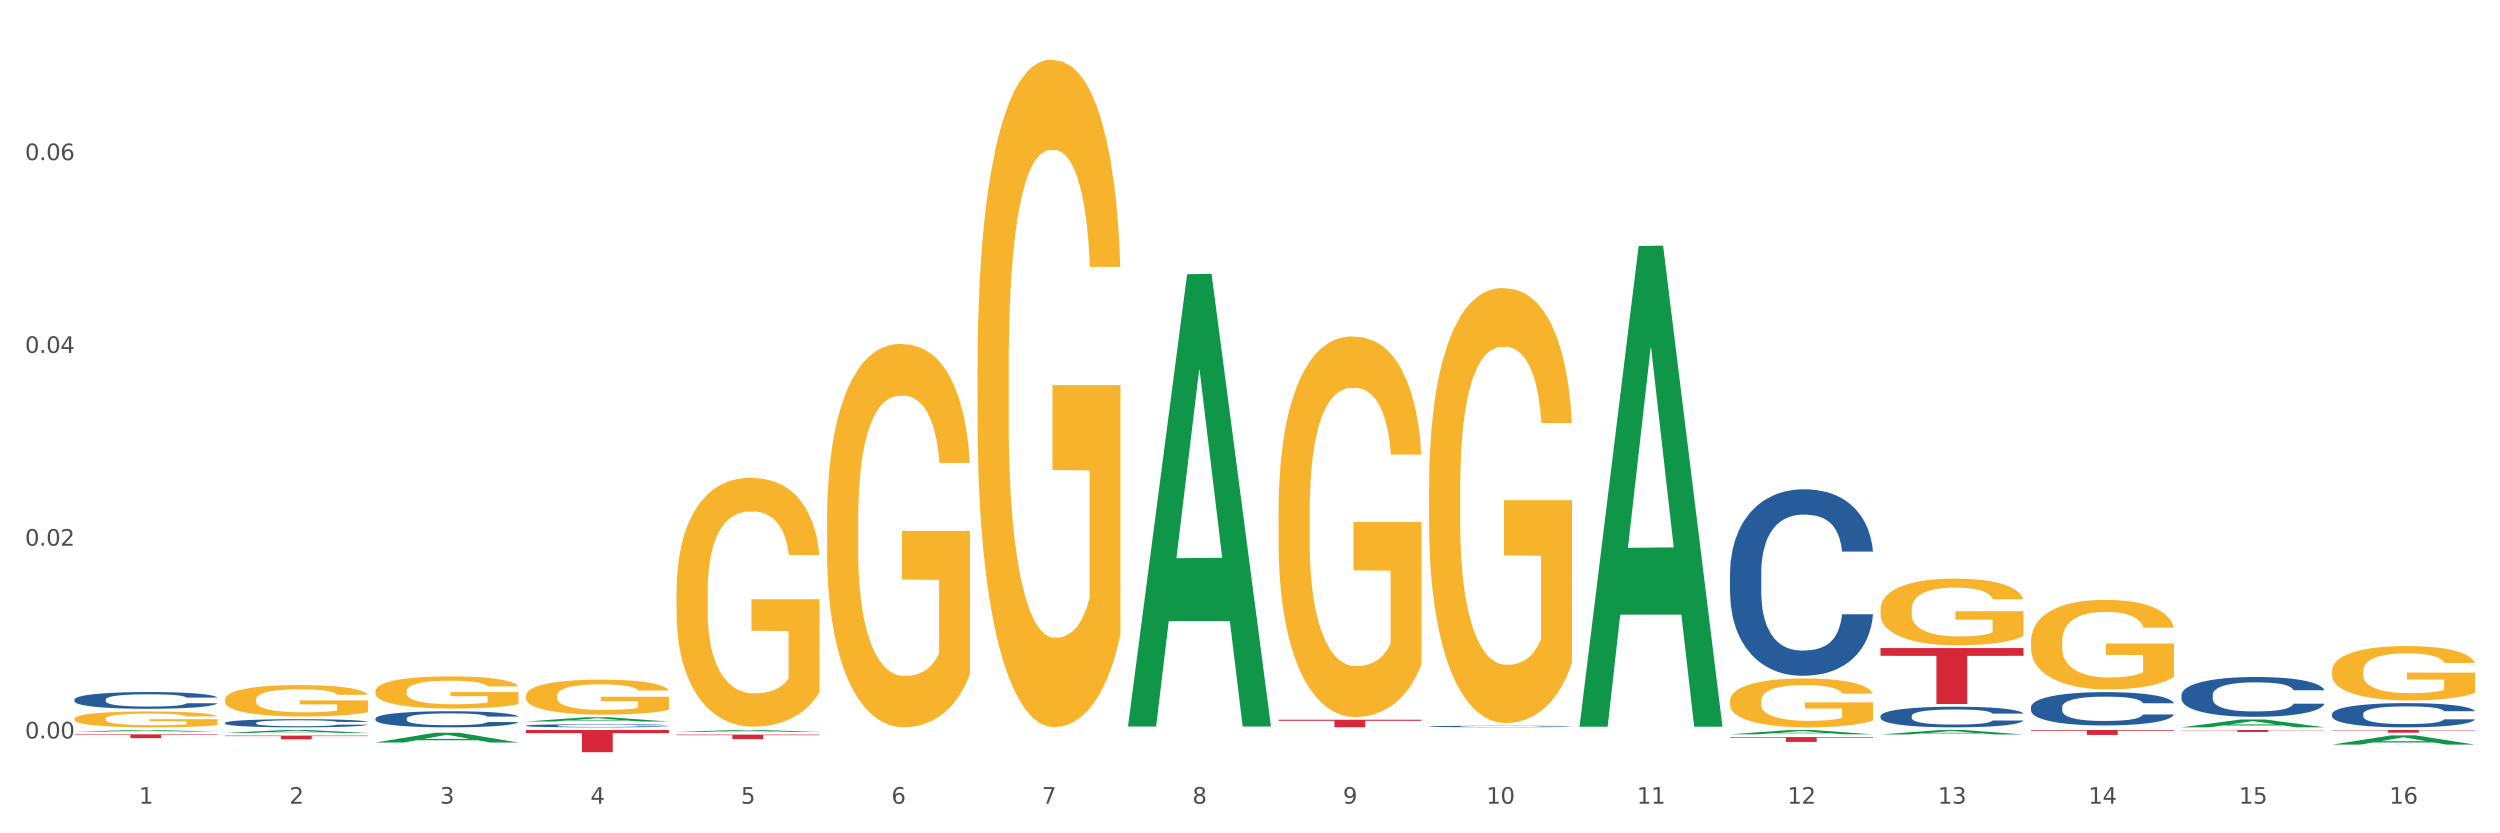 <?xml version="1.0" encoding="utf-8" standalone="no"?>
<!DOCTYPE svg PUBLIC "-//W3C//DTD SVG 1.1//EN"
  "http://www.w3.org/Graphics/SVG/1.1/DTD/svg11.dtd">
<svg xmlns:xlink="http://www.w3.org/1999/xlink" width="1080pt" height="360pt" viewBox="0 0 1080 360" xmlns="http://www.w3.org/2000/svg" version="1.1">
 <rect x="0" y="0" width="1080" height="360" fill="#333333" stroke="none"/>
 <defs>
  <style type="text/css">*{stroke-linejoin: round; stroke-linecap: butt}</style>
 </defs>
 <g id="figure_1">
  <g id="patch_1">
   <path d="M 0 360 
L 1080 360 
L 1080 0 
L 0 0 
z
" style="fill: #ffffff; stroke: #ffffff; stroke-linejoin: miter"/>
  </g>
  <g id="axes_1">
   <g id="matplotlib.axis_1">
    <g id="xtick_1">
     <g id="text_1">
      <!-- 1 -->
      <g style="fill: #4d4d4d" transform="translate(60.004 347.204) scale(0.096 -0.096)">
       <defs>
        <path id="DejaVuSans-31" d="M 794 531 
L 1825 531 
L 1825 4091 
L 703 3866 
L 703 4441 
L 1819 4666 
L 2450 4666 
L 2450 531 
L 3481 531 
L 3481 0 
L 794 0 
L 794 531 
z
" transform="scale(0.016)"/>
       </defs>
       <use xlink:href="#DejaVuSans-31"/>
      </g>
     </g>
    </g>
    <g id="xtick_2">
     <g id="text_2">
      <!-- 2 -->
      <g style="fill: #4d4d4d" transform="translate(125.021 347.204) scale(0.096 -0.096)">
       <defs>
        <path id="DejaVuSans-32" d="M 1228 531 
L 3431 531 
L 3431 0 
L 469 0 
L 469 531 
Q 828 903 1448 1529 
Q 2069 2156 2228 2338 
Q 2531 2678 2651 2914 
Q 2772 3150 2772 3378 
Q 2772 3750 2511 3984 
Q 2250 4219 1831 4219 
Q 1534 4219 1204 4116 
Q 875 4013 500 3803 
L 500 4441 
Q 881 4594 1212 4672 
Q 1544 4750 1819 4750 
Q 2544 4750 2975 4387 
Q 3406 4025 3406 3419 
Q 3406 3131 3298 2873 
Q 3191 2616 2906 2266 
Q 2828 2175 2409 1742 
Q 1991 1309 1228 531 
z
" transform="scale(0.016)"/>
       </defs>
       <use xlink:href="#DejaVuSans-32"/>
      </g>
     </g>
    </g>
    <g id="xtick_3">
     <g id="text_3">
      <!-- 3 -->
      <g style="fill: #4d4d4d" transform="translate(190.039 347.204) scale(0.096 -0.096)">
       <defs>
        <path id="DejaVuSans-33" d="M 2597 2516 
Q 3050 2419 3304 2112 
Q 3559 1806 3559 1356 
Q 3559 666 3084 287 
Q 2609 -91 1734 -91 
Q 1441 -91 1130 -33 
Q 819 25 488 141 
L 488 750 
Q 750 597 1062 519 
Q 1375 441 1716 441 
Q 2309 441 2620 675 
Q 2931 909 2931 1356 
Q 2931 1769 2642 2001 
Q 2353 2234 1838 2234 
L 1294 2234 
L 1294 2753 
L 1863 2753 
Q 2328 2753 2575 2939 
Q 2822 3125 2822 3475 
Q 2822 3834 2567 4026 
Q 2313 4219 1838 4219 
Q 1578 4219 1281 4162 
Q 984 4106 628 3988 
L 628 4550 
Q 988 4650 1302 4700 
Q 1616 4750 1894 4750 
Q 2613 4750 3031 4423 
Q 3450 4097 3450 3541 
Q 3450 3153 3228 2886 
Q 3006 2619 2597 2516 
z
" transform="scale(0.016)"/>
       </defs>
       <use xlink:href="#DejaVuSans-33"/>
      </g>
     </g>
    </g>
    <g id="xtick_4">
     <g id="text_4">
      <!-- 4 -->
      <g style="fill: #4d4d4d" transform="translate(255.056 347.204) scale(0.096 -0.096)">
       <defs>
        <path id="DejaVuSans-34" d="M 2419 4116 
L 825 1625 
L 2419 1625 
L 2419 4116 
z
M 2253 4666 
L 3047 4666 
L 3047 1625 
L 3713 1625 
L 3713 1100 
L 3047 1100 
L 3047 0 
L 2419 0 
L 2419 1100 
L 313 1100 
L 313 1709 
L 2253 4666 
z
" transform="scale(0.016)"/>
       </defs>
       <use xlink:href="#DejaVuSans-34"/>
      </g>
     </g>
    </g>
    <g id="xtick_5">
     <g id="text_5">
      <!-- 5 -->
      <g style="fill: #4d4d4d" transform="translate(320.073 347.204) scale(0.096 -0.096)">
       <defs>
        <path id="DejaVuSans-35" d="M 691 4666 
L 3169 4666 
L 3169 4134 
L 1269 4134 
L 1269 2991 
Q 1406 3038 1543 3061 
Q 1681 3084 1819 3084 
Q 2600 3084 3056 2656 
Q 3513 2228 3513 1497 
Q 3513 744 3044 326 
Q 2575 -91 1722 -91 
Q 1428 -91 1123 -41 
Q 819 9 494 109 
L 494 744 
Q 775 591 1075 516 
Q 1375 441 1709 441 
Q 2250 441 2565 725 
Q 2881 1009 2881 1497 
Q 2881 1984 2565 2268 
Q 2250 2553 1709 2553 
Q 1456 2553 1204 2497 
Q 953 2441 691 2322 
L 691 4666 
z
" transform="scale(0.016)"/>
       </defs>
       <use xlink:href="#DejaVuSans-35"/>
      </g>
     </g>
    </g>
    <g id="xtick_6">
     <g id="text_6">
      <!-- 6 -->
      <g style="fill: #4d4d4d" transform="translate(385.09 347.204) scale(0.096 -0.096)">
       <defs>
        <path id="DejaVuSans-36" d="M 2113 2584 
Q 1688 2584 1439 2293 
Q 1191 2003 1191 1497 
Q 1191 994 1439 701 
Q 1688 409 2113 409 
Q 2538 409 2786 701 
Q 3034 994 3034 1497 
Q 3034 2003 2786 2293 
Q 2538 2584 2113 2584 
z
M 3366 4563 
L 3366 3988 
Q 3128 4100 2886 4159 
Q 2644 4219 2406 4219 
Q 1781 4219 1451 3797 
Q 1122 3375 1075 2522 
Q 1259 2794 1537 2939 
Q 1816 3084 2150 3084 
Q 2853 3084 3261 2657 
Q 3669 2231 3669 1497 
Q 3669 778 3244 343 
Q 2819 -91 2113 -91 
Q 1303 -91 875 529 
Q 447 1150 447 2328 
Q 447 3434 972 4092 
Q 1497 4750 2381 4750 
Q 2619 4750 2861 4703 
Q 3103 4656 3366 4563 
z
" transform="scale(0.016)"/>
       </defs>
       <use xlink:href="#DejaVuSans-36"/>
      </g>
     </g>
    </g>
    <g id="xtick_7">
     <g id="text_7">
      <!-- 7 -->
      <g style="fill: #4d4d4d" transform="translate(450.108 347.204) scale(0.096 -0.096)">
       <defs>
        <path id="DejaVuSans-37" d="M 525 4666 
L 3525 4666 
L 3525 4397 
L 1831 0 
L 1172 0 
L 2766 4134 
L 525 4134 
L 525 4666 
z
" transform="scale(0.016)"/>
       </defs>
       <use xlink:href="#DejaVuSans-37"/>
      </g>
     </g>
    </g>
    <g id="xtick_8">
     <g id="text_8">
      <!-- 8 -->
      <g style="fill: #4d4d4d" transform="translate(515.125 347.204) scale(0.096 -0.096)">
       <defs>
        <path id="DejaVuSans-38" d="M 2034 2216 
Q 1584 2216 1326 1975 
Q 1069 1734 1069 1313 
Q 1069 891 1326 650 
Q 1584 409 2034 409 
Q 2484 409 2743 651 
Q 3003 894 3003 1313 
Q 3003 1734 2745 1975 
Q 2488 2216 2034 2216 
z
M 1403 2484 
Q 997 2584 770 2862 
Q 544 3141 544 3541 
Q 544 4100 942 4425 
Q 1341 4750 2034 4750 
Q 2731 4750 3128 4425 
Q 3525 4100 3525 3541 
Q 3525 3141 3298 2862 
Q 3072 2584 2669 2484 
Q 3125 2378 3379 2068 
Q 3634 1759 3634 1313 
Q 3634 634 3220 271 
Q 2806 -91 2034 -91 
Q 1263 -91 848 271 
Q 434 634 434 1313 
Q 434 1759 690 2068 
Q 947 2378 1403 2484 
z
M 1172 3481 
Q 1172 3119 1398 2916 
Q 1625 2713 2034 2713 
Q 2441 2713 2670 2916 
Q 2900 3119 2900 3481 
Q 2900 3844 2670 4047 
Q 2441 4250 2034 4250 
Q 1625 4250 1398 4047 
Q 1172 3844 1172 3481 
z
" transform="scale(0.016)"/>
       </defs>
       <use xlink:href="#DejaVuSans-38"/>
      </g>
     </g>
    </g>
    <g id="xtick_9">
     <g id="text_9">
      <!-- 9 -->
      <g style="fill: #4d4d4d" transform="translate(580.142 347.204) scale(0.096 -0.096)">
       <defs>
        <path id="DejaVuSans-39" d="M 703 97 
L 703 672 
Q 941 559 1184 500 
Q 1428 441 1663 441 
Q 2288 441 2617 861 
Q 2947 1281 2994 2138 
Q 2813 1869 2534 1725 
Q 2256 1581 1919 1581 
Q 1219 1581 811 2004 
Q 403 2428 403 3163 
Q 403 3881 828 4315 
Q 1253 4750 1959 4750 
Q 2769 4750 3195 4129 
Q 3622 3509 3622 2328 
Q 3622 1225 3098 567 
Q 2575 -91 1691 -91 
Q 1453 -91 1209 -44 
Q 966 3 703 97 
z
M 1959 2075 
Q 2384 2075 2632 2365 
Q 2881 2656 2881 3163 
Q 2881 3666 2632 3958 
Q 2384 4250 1959 4250 
Q 1534 4250 1286 3958 
Q 1038 3666 1038 3163 
Q 1038 2656 1286 2365 
Q 1534 2075 1959 2075 
z
" transform="scale(0.016)"/>
       </defs>
       <use xlink:href="#DejaVuSans-39"/>
      </g>
     </g>
    </g>
    <g id="xtick_10">
     <g id="text_10">
      <!-- 10 -->
      <g style="fill: #4d4d4d" transform="translate(642.105 347.204) scale(0.096 -0.096)">
       <defs>
        <path id="DejaVuSans-30" d="M 2034 4250 
Q 1547 4250 1301 3770 
Q 1056 3291 1056 2328 
Q 1056 1369 1301 889 
Q 1547 409 2034 409 
Q 2525 409 2770 889 
Q 3016 1369 3016 2328 
Q 3016 3291 2770 3770 
Q 2525 4250 2034 4250 
z
M 2034 4750 
Q 2819 4750 3233 4129 
Q 3647 3509 3647 2328 
Q 3647 1150 3233 529 
Q 2819 -91 2034 -91 
Q 1250 -91 836 529 
Q 422 1150 422 2328 
Q 422 3509 836 4129 
Q 1250 4750 2034 4750 
z
" transform="scale(0.016)"/>
       </defs>
       <use xlink:href="#DejaVuSans-31"/>
       <use xlink:href="#DejaVuSans-30" transform="translate(63.623 0)"/>
      </g>
     </g>
    </g>
    <g id="xtick_11">
     <g id="text_11">
      <!-- 11 -->
      <g style="fill: #4d4d4d" transform="translate(707.123 347.204) scale(0.096 -0.096)">
       <use xlink:href="#DejaVuSans-31"/>
       <use xlink:href="#DejaVuSans-31" transform="translate(63.623 0)"/>
      </g>
     </g>
    </g>
    <g id="xtick_12">
     <g id="text_12">
      <!-- 12 -->
      <g style="fill: #4d4d4d" transform="translate(772.14 347.204) scale(0.096 -0.096)">
       <use xlink:href="#DejaVuSans-31"/>
       <use xlink:href="#DejaVuSans-32" transform="translate(63.623 0)"/>
      </g>
     </g>
    </g>
    <g id="xtick_13">
     <g id="text_13">
      <!-- 13 -->
      <g style="fill: #4d4d4d" transform="translate(837.157 347.204) scale(0.096 -0.096)">
       <use xlink:href="#DejaVuSans-31"/>
       <use xlink:href="#DejaVuSans-33" transform="translate(63.623 0)"/>
      </g>
     </g>
    </g>
    <g id="xtick_14">
     <g id="text_14">
      <!-- 14 -->
      <g style="fill: #4d4d4d" transform="translate(902.174 347.204) scale(0.096 -0.096)">
       <use xlink:href="#DejaVuSans-31"/>
       <use xlink:href="#DejaVuSans-34" transform="translate(63.623 0)"/>
      </g>
     </g>
    </g>
    <g id="xtick_15">
     <g id="text_15">
      <!-- 15 -->
      <g style="fill: #4d4d4d" transform="translate(967.192 347.204) scale(0.096 -0.096)">
       <use xlink:href="#DejaVuSans-31"/>
       <use xlink:href="#DejaVuSans-35" transform="translate(63.623 0)"/>
      </g>
     </g>
    </g>
    <g id="xtick_16">
     <g id="text_16">
      <!-- 16 -->
      <g style="fill: #4d4d4d" transform="translate(1032.209 347.204) scale(0.096 -0.096)">
       <use xlink:href="#DejaVuSans-31"/>
       <use xlink:href="#DejaVuSans-36" transform="translate(63.623 0)"/>
      </g>
     </g>
    </g>
    <g id="xtick_17"/>
    <g id="xtick_18"/>
    <g id="xtick_19"/>
    <g id="xtick_20"/>
    <g id="xtick_21"/>
    <g id="xtick_22"/>
    <g id="xtick_23"/>
    <g id="xtick_24"/>
    <g id="xtick_25"/>
    <g id="xtick_26"/>
    <g id="xtick_27"/>
    <g id="xtick_28"/>
    <g id="xtick_29"/>
    <g id="xtick_30"/>
    <g id="xtick_31"/>
   </g>
   <g id="matplotlib.axis_2">
    <g id="ytick_1">
     <g id="text_17">
      <!-- 0.00 -->
      <g style="fill: #4d4d4d" transform="translate(10.8 319.02) scale(0.096 -0.096)">
       <defs>
        <path id="DejaVuSans-2e" d="M 684 794 
L 1344 794 
L 1344 0 
L 684 0 
L 684 794 
z
" transform="scale(0.016)"/>
       </defs>
       <use xlink:href="#DejaVuSans-30"/>
       <use xlink:href="#DejaVuSans-2e" transform="translate(63.623 0)"/>
       <use xlink:href="#DejaVuSans-30" transform="translate(95.41 0)"/>
       <use xlink:href="#DejaVuSans-30" transform="translate(159.033 0)"/>
      </g>
     </g>
    </g>
    <g id="ytick_2">
     <g id="text_18">
      <!-- 0.02 -->
      <g style="fill: #4d4d4d" transform="translate(10.8 235.743) scale(0.096 -0.096)">
       <use xlink:href="#DejaVuSans-30"/>
       <use xlink:href="#DejaVuSans-2e" transform="translate(63.623 0)"/>
       <use xlink:href="#DejaVuSans-30" transform="translate(95.41 0)"/>
       <use xlink:href="#DejaVuSans-32" transform="translate(159.033 0)"/>
      </g>
     </g>
    </g>
    <g id="ytick_3">
     <g id="text_19">
      <!-- 0.04 -->
      <g style="fill: #4d4d4d" transform="translate(10.8 152.465) scale(0.096 -0.096)">
       <use xlink:href="#DejaVuSans-30"/>
       <use xlink:href="#DejaVuSans-2e" transform="translate(63.623 0)"/>
       <use xlink:href="#DejaVuSans-30" transform="translate(95.41 0)"/>
       <use xlink:href="#DejaVuSans-34" transform="translate(159.033 0)"/>
      </g>
     </g>
    </g>
    <g id="ytick_4">
     <g id="text_20">
      <!-- 0.06 -->
      <g style="fill: #4d4d4d" transform="translate(10.8 69.187) scale(0.096 -0.096)">
       <use xlink:href="#DejaVuSans-30"/>
       <use xlink:href="#DejaVuSans-2e" transform="translate(63.623 0)"/>
       <use xlink:href="#DejaVuSans-30" transform="translate(95.41 0)"/>
       <use xlink:href="#DejaVuSans-36" transform="translate(159.033 0)"/>
      </g>
     </g>
    </g>
    <g id="ytick_5"/>
    <g id="ytick_6"/>
    <g id="ytick_7"/>
    <g id="ytick_8"/>
   </g>
   <g id="PolyCollection_1">
    <path d="M 32.175 316.085 
L 32.239 316.085 
L 57.709 315.374 
L 68.28 315.373 
L 93.941 316.087 
L 81.715 316.087 
L 76.176 315.92 
L 49.877 315.92 
L 49.686 315.923 
L 44.337 316.087 
L 32.175 316.087 
L 32.175 316.085 
L 53.188 315.821 
L 72.864 315.821 
L 63.122 315.525 
L 62.995 315.524 
L 62.867 315.526 
L 53.125 315.821 
L 53.188 315.821 
L 32.175 316.085 
z
" clip-path="url(#p9d1fe5e15c)" style="fill: #109648"/>
    <path d="M 97.192 316.621 
L 97.256 316.619 
L 122.727 315.374 
L 133.297 315.373 
L 158.959 316.623 
L 146.733 316.623 
L 141.193 316.332 
L 114.894 316.332 
L 114.703 316.337 
L 109.354 316.623 
L 97.192 316.623 
L 97.192 316.621 
L 118.206 316.158 
L 137.882 316.157 
L 128.139 315.639 
L 128.012 315.637 
L 127.884 315.641 
L 118.142 316.157 
L 118.206 316.158 
L 97.192 316.621 
z
" clip-path="url(#p9d1fe5e15c)" style="fill: #109648"/>
    <path d="M 1007.434 321.674 
L 1007.497 321.67 
L 1032.968 317.681 
L 1043.538 317.677 
L 1069.2 321.681 
L 1056.974 321.681 
L 1051.434 320.749 
L 1025.136 320.749 
L 1024.945 320.764 
L 1019.596 321.681 
L 1007.434 321.681 
L 1007.434 321.674 
L 1028.447 320.192 
L 1048.123 320.189 
L 1038.38 318.531 
L 1038.253 318.523 
L 1038.126 318.534 
L 1028.383 320.189 
L 1028.447 320.192 
L 1007.434 321.674 
z
" clip-path="url(#p9d1fe5e15c)" style="fill: #109648"/>
    <path d="M 942.416 314.191 
L 942.48 314.188 
L 967.951 310.82 
L 978.521 310.816 
L 1004.183 314.197 
L 991.957 314.197 
L 986.417 313.41 
L 960.118 313.41 
L 959.927 313.423 
L 954.579 314.197 
L 942.416 314.197 
L 942.416 314.191 
L 963.43 312.94 
L 983.106 312.937 
L 973.363 311.537 
L 973.236 311.531 
L 973.109 311.54 
L 963.366 312.937 
L 963.43 312.94 
L 942.416 314.191 
z
" clip-path="url(#p9d1fe5e15c)" style="fill: #109648"/>
    <path d="M 227.227 311.696 
L 227.29 311.694 
L 252.761 309.87 
L 263.331 309.869 
L 288.993 311.699 
L 276.767 311.699 
L 271.227 311.273 
L 244.929 311.273 
L 244.738 311.28 
L 239.389 311.699 
L 227.227 311.699 
L 227.227 311.696 
L 248.24 311.018 
L 267.916 311.017 
L 258.174 310.259 
L 258.046 310.255 
L 257.919 310.261 
L 248.176 311.017 
L 248.24 311.018 
L 227.227 311.696 
z
" clip-path="url(#p9d1fe5e15c)" style="fill: #109648"/>
    <path d="M 292.244 316.183 
L 292.308 316.182 
L 317.778 315.374 
L 328.349 315.373 
L 354.01 316.185 
L 341.784 316.185 
L 336.245 315.996 
L 309.946 315.996 
L 309.755 315.999 
L 304.406 316.185 
L 292.244 316.185 
L 292.244 316.183 
L 313.257 315.883 
L 332.933 315.882 
L 323.191 315.546 
L 323.063 315.545 
L 322.936 315.547 
L 313.194 315.882 
L 313.257 315.883 
L 292.244 316.183 
z
" clip-path="url(#p9d1fe5e15c)" style="fill: #109648"/>
    <path d="M 487.296 313.5 
L 487.359 313.317 
L 512.83 118.476 
L 523.4 118.292 
L 549.062 313.868 
L 536.836 313.868 
L 531.296 268.325 
L 504.998 268.325 
L 504.807 269.06 
L 499.458 313.868 
L 487.296 313.868 
L 487.296 313.5 
L 508.309 241.147 
L 527.985 240.963 
L 518.243 159.978 
L 518.115 159.611 
L 517.988 160.162 
L 508.245 240.963 
L 508.309 241.147 
L 487.296 313.5 
z
" clip-path="url(#p9d1fe5e15c)" style="fill: #109648"/>
    <path d="M 162.209 320.755 
L 162.273 320.751 
L 187.744 316.552 
L 198.314 316.548 
L 223.976 320.763 
L 211.75 320.763 
L 206.21 319.782 
L 179.912 319.782 
L 179.721 319.797 
L 174.372 320.763 
L 162.209 320.763 
L 162.209 320.755 
L 183.223 319.196 
L 202.899 319.192 
L 193.156 317.446 
L 193.029 317.438 
L 192.902 317.45 
L 183.159 319.192 
L 183.223 319.196 
L 162.209 320.755 
z
" clip-path="url(#p9d1fe5e15c)" style="fill: #109648"/>
    <path d="M 747.365 317.241 
L 747.428 317.239 
L 772.899 315.375 
L 783.469 315.373 
L 809.131 317.244 
L 796.905 317.244 
L 791.365 316.809 
L 765.067 316.809 
L 764.876 316.816 
L 759.527 317.244 
L 747.365 317.244 
L 747.365 317.241 
L 768.378 316.549 
L 788.054 316.547 
L 778.312 315.772 
L 778.184 315.768 
L 778.057 315.774 
L 768.314 316.547 
L 768.378 316.549 
L 747.365 317.241 
z
" clip-path="url(#p9d1fe5e15c)" style="fill: #109648"/>
    <path d="M 812.382 317.289 
L 812.446 317.287 
L 837.916 315.375 
L 848.487 315.373 
L 874.148 317.293 
L 861.922 317.293 
L 856.382 316.846 
L 830.084 316.846 
L 829.893 316.853 
L 824.544 317.293 
L 812.382 317.293 
L 812.382 317.289 
L 833.395 316.579 
L 853.071 316.577 
L 843.329 315.782 
L 843.201 315.779 
L 843.074 315.784 
L 833.332 316.577 
L 833.395 316.579 
L 812.382 317.289 
z
" clip-path="url(#p9d1fe5e15c)" style="fill: #109648"/>
    <path d="M 682.347 313.551 
L 682.411 313.355 
L 707.882 106.289 
L 718.452 106.094 
L 744.114 313.941 
L 731.888 313.941 
L 726.348 265.541 
L 700.05 265.541 
L 699.859 266.321 
L 694.51 313.941 
L 682.347 313.941 
L 682.347 313.551 
L 703.361 236.657 
L 723.037 236.462 
L 713.294 150.395 
L 713.167 150.005 
L 713.04 150.591 
L 703.297 236.462 
L 703.361 236.657 
L 682.347 313.551 
z
" clip-path="url(#p9d1fe5e15c)" style="fill: #109648"/>
    <path d="M 97.192 302.223 
L 97.265 302.211 
L 97.265 301.764 
L 97.411 301.38 
L 98.14 300.451 
L 99.234 299.682 
L 100.036 299.273 
L 100.838 298.938 
L 101.786 298.604 
L 102.953 298.257 
L 105.068 297.748 
L 106.381 297.488 
L 107.985 297.215 
L 110.902 296.819 
L 113.017 296.596 
L 115.204 296.41 
L 118.778 296.187 
L 121.111 296.088 
L 123.591 296.013 
L 126.58 295.964 
L 128.841 295.951 
L 133.8 295.988 
L 138.03 296.1 
L 140.071 296.187 
L 142.697 296.335 
L 144.082 296.435 
L 146.343 296.633 
L 148.676 296.893 
L 150.281 297.116 
L 152.687 297.538 
L 154.51 297.959 
L 156.188 298.48 
L 157.063 298.839 
L 157.719 299.174 
L 158.302 299.558 
L 158.886 300.165 
L 145.759 300.165 
L 145.249 299.732 
L 144.447 299.323 
L 143.28 298.926 
L 142.259 298.678 
L 140.509 298.368 
L 138.905 298.17 
L 137.227 298.021 
L 135.185 297.897 
L 133.581 297.835 
L 131.321 297.786 
L 126.872 297.798 
L 123.882 297.897 
L 121.84 298.021 
L 120.528 298.133 
L 119.361 298.257 
L 118.048 298.43 
L 116.517 298.69 
L 115.423 298.926 
L 114.329 299.223 
L 113.454 299.521 
L 112.652 299.868 
L 111.996 300.24 
L 111.485 300.624 
L 111.048 301.095 
L 110.683 301.876 
L 110.683 303.574 
L 110.829 303.958 
L 111.194 304.467 
L 111.631 304.851 
L 112.36 305.309 
L 113.017 305.619 
L 114.256 306.066 
L 115.642 306.437 
L 116.736 306.673 
L 117.83 306.871 
L 119.726 307.144 
L 121.84 307.367 
L 123.664 307.503 
L 126.143 307.627 
L 127.82 307.677 
L 129.279 307.702 
L 132.852 307.702 
L 135.404 307.664 
L 138.248 307.578 
L 140.436 307.466 
L 142.259 307.33 
L 144.301 307.107 
L 145.614 306.896 
L 145.614 304.305 
L 129.57 304.293 
L 129.57 302.57 
L 158.959 302.57 
L 158.959 307.627 
L 157.719 307.888 
L 156.333 308.123 
L 154.875 308.334 
L 152.687 308.594 
L 150.062 308.842 
L 147.728 309.016 
L 145.249 309.164 
L 142.332 309.301 
L 138.54 309.425 
L 136.206 309.474 
L 133.289 309.511 
L 129.862 309.524 
L 126.872 309.499 
L 123.955 309.437 
L 120.892 309.325 
L 117.903 309.164 
L 115.642 309.003 
L 113.381 308.805 
L 110.975 308.545 
L 109.079 308.297 
L 107.62 308.074 
L 106.016 307.788 
L 104.266 307.417 
L 102.953 307.082 
L 101.786 306.735 
L 100.547 306.289 
L 99.672 305.904 
L 98.797 305.421 
L 98.286 305.062 
L 97.703 304.504 
L 97.265 303.723 
L 97.192 302.223 
z
" clip-path="url(#p9d1fe5e15c)" style="fill: #f7b32b"/>
    <path d="M 32.175 310.525 
L 32.248 310.519 
L 32.248 310.294 
L 32.394 310.1 
L 33.123 309.63 
L 34.217 309.241 
L 35.019 309.035 
L 35.821 308.866 
L 36.769 308.697 
L 37.936 308.521 
L 40.051 308.264 
L 41.363 308.133 
L 42.968 307.995 
L 45.885 307.795 
L 47.999 307.682 
L 50.187 307.588 
L 53.76 307.475 
L 56.094 307.425 
L 58.573 307.387 
L 61.563 307.362 
L 63.824 307.356 
L 68.783 307.375 
L 73.012 307.431 
L 75.054 307.475 
L 77.679 307.55 
L 79.065 307.6 
L 81.326 307.701 
L 83.659 307.832 
L 85.263 307.945 
L 87.67 308.158 
L 89.493 308.371 
L 91.17 308.634 
L 92.045 308.816 
L 92.702 308.985 
L 93.285 309.179 
L 93.868 309.486 
L 80.742 309.486 
L 80.232 309.266 
L 79.43 309.06 
L 78.263 308.859 
L 77.242 308.734 
L 75.492 308.578 
L 73.887 308.477 
L 72.21 308.402 
L 70.168 308.34 
L 68.564 308.308 
L 66.303 308.283 
L 61.855 308.289 
L 58.865 308.34 
L 56.823 308.402 
L 55.511 308.459 
L 54.344 308.521 
L 53.031 308.609 
L 51.5 308.74 
L 50.406 308.859 
L 49.312 309.01 
L 48.437 309.16 
L 47.635 309.335 
L 46.979 309.523 
L 46.468 309.717 
L 46.031 309.955 
L 45.666 310.35 
L 45.666 311.208 
L 45.812 311.402 
L 46.176 311.659 
L 46.614 311.853 
L 47.343 312.085 
L 47.999 312.242 
L 49.239 312.467 
L 50.625 312.655 
L 51.719 312.774 
L 52.812 312.874 
L 54.708 313.012 
L 56.823 313.125 
L 58.646 313.194 
L 61.126 313.256 
L 62.803 313.281 
L 64.261 313.294 
L 67.835 313.294 
L 70.387 313.275 
L 73.231 313.231 
L 75.419 313.175 
L 77.242 313.106 
L 79.284 312.993 
L 80.596 312.887 
L 80.596 311.578 
L 64.553 311.571 
L 64.553 310.701 
L 93.941 310.701 
L 93.941 313.256 
L 92.702 313.388 
L 91.316 313.507 
L 89.858 313.613 
L 87.67 313.745 
L 85.045 313.87 
L 82.711 313.958 
L 80.232 314.033 
L 77.315 314.102 
L 73.523 314.164 
L 71.189 314.19 
L 68.272 314.208 
L 64.845 314.215 
L 61.855 314.202 
L 58.938 314.171 
L 55.875 314.114 
L 52.885 314.033 
L 50.625 313.952 
L 48.364 313.851 
L 45.958 313.72 
L 44.062 313.595 
L 42.603 313.482 
L 40.999 313.338 
L 39.249 313.15 
L 37.936 312.981 
L 36.769 312.805 
L 35.529 312.58 
L 34.654 312.386 
L 33.779 312.141 
L 33.269 311.96 
L 32.685 311.678 
L 32.248 311.283 
L 32.175 310.525 
z
" clip-path="url(#p9d1fe5e15c)" style="fill: #f7b32b"/>
    <path d="M 1007.434 308.451 
L 1007.507 308.441 
L 1007.507 308.174 
L 1007.726 307.811 
L 1008.529 307.142 
L 1009.551 306.635 
L 1011.303 306.042 
L 1012.252 305.794 
L 1013.493 305.517 
L 1016.049 305.067 
L 1018.969 304.685 
L 1021.013 304.475 
L 1022.547 304.341 
L 1025.978 304.102 
L 1027.949 303.997 
L 1029.994 303.911 
L 1031.746 303.854 
L 1034.666 303.787 
L 1037.003 303.758 
L 1039.704 303.748 
L 1041.967 303.758 
L 1044.961 303.796 
L 1049.341 303.911 
L 1051.021 303.978 
L 1053.284 304.093 
L 1055.62 304.245 
L 1057.518 304.398 
L 1059.709 304.618 
L 1061.972 304.905 
L 1064.162 305.268 
L 1065.696 305.603 
L 1066.937 305.956 
L 1068.032 306.387 
L 1068.835 306.855 
L 1069.2 307.247 
L 1055.839 307.247 
L 1055.474 306.893 
L 1054.744 306.511 
L 1054.014 306.253 
L 1053.211 306.042 
L 1051.97 305.803 
L 1050.875 305.651 
L 1049.049 305.469 
L 1047.37 305.354 
L 1045.983 305.287 
L 1044.304 305.23 
L 1040.726 305.173 
L 1038.171 305.173 
L 1036.565 305.192 
L 1034.593 305.24 
L 1032.914 305.306 
L 1030.943 305.421 
L 1029.41 305.545 
L 1027.876 305.708 
L 1027 305.823 
L 1025.686 306.033 
L 1024.81 306.205 
L 1023.642 306.501 
L 1022.985 306.711 
L 1021.817 307.256 
L 1021.306 307.658 
L 1021.086 307.935 
L 1020.94 308.241 
L 1020.94 309.732 
L 1021.379 310.401 
L 1021.744 310.688 
L 1022.328 311.013 
L 1023.423 311.433 
L 1025.029 311.844 
L 1026.708 312.14 
L 1028.095 312.322 
L 1029.41 312.456 
L 1030.724 312.561 
L 1032.33 312.657 
L 1033.644 312.714 
L 1035.615 312.771 
L 1037.952 312.8 
L 1039.777 312.8 
L 1043.501 312.752 
L 1045.18 312.704 
L 1046.786 312.637 
L 1048.538 312.532 
L 1049.925 312.418 
L 1050.728 312.332 
L 1052.043 312.15 
L 1053.065 311.959 
L 1053.941 311.739 
L 1054.525 311.548 
L 1055.182 311.261 
L 1055.693 310.936 
L 1055.839 310.764 
L 1069.2 310.764 
L 1068.908 311.108 
L 1068.397 311.443 
L 1067.375 311.892 
L 1066.572 312.15 
L 1065.33 312.465 
L 1064.016 312.733 
L 1062.191 313.029 
L 1060.512 313.249 
L 1058.76 313.44 
L 1056.861 313.612 
L 1053.43 313.851 
L 1052.189 313.918 
L 1049.56 314.033 
L 1047.516 314.1 
L 1044.523 314.167 
L 1041.456 314.205 
L 1038.244 314.215 
L 1035.396 314.195 
L 1032.257 314.138 
L 1030.286 314.081 
L 1028.095 313.995 
L 1025.54 313.861 
L 1023.131 313.698 
L 1020.867 313.507 
L 1018.75 313.287 
L 1016.779 313.039 
L 1014.224 312.628 
L 1012.325 312.226 
L 1010.938 311.854 
L 1009.989 311.538 
L 1009.04 311.137 
L 1008.529 310.86 
L 1007.726 310.191 
L 1007.434 309.569 
L 1007.434 308.451 
z
" clip-path="url(#p9d1fe5e15c)" style="fill: #255c99"/>
    <path d="M 812.382 309.305 
L 812.455 309.297 
L 812.455 309.069 
L 812.674 308.76 
L 813.477 308.19 
L 814.499 307.758 
L 816.251 307.253 
L 817.201 307.042 
L 818.442 306.806 
L 820.997 306.423 
L 823.917 306.097 
L 825.962 305.918 
L 827.495 305.804 
L 830.926 305.601 
L 832.898 305.511 
L 834.942 305.438 
L 836.694 305.389 
L 839.615 305.332 
L 841.951 305.308 
L 844.652 305.299 
L 846.916 305.308 
L 849.909 305.34 
L 854.29 305.438 
L 855.969 305.495 
L 858.232 305.593 
L 860.568 305.723 
L 862.467 305.853 
L 864.657 306.04 
L 866.92 306.285 
L 869.111 306.594 
L 870.644 306.879 
L 871.885 307.18 
L 872.98 307.547 
L 873.783 307.945 
L 874.148 308.279 
L 860.787 308.279 
L 860.422 307.978 
L 859.692 307.652 
L 858.962 307.433 
L 858.159 307.253 
L 856.918 307.05 
L 855.823 306.92 
L 853.998 306.765 
L 852.318 306.667 
L 850.931 306.61 
L 849.252 306.561 
L 845.674 306.513 
L 843.119 306.513 
L 841.513 306.529 
L 839.542 306.57 
L 837.862 306.627 
L 835.891 306.724 
L 834.358 306.83 
L 832.825 306.968 
L 831.949 307.066 
L 830.634 307.245 
L 829.758 307.392 
L 828.59 307.644 
L 827.933 307.823 
L 826.765 308.287 
L 826.254 308.629 
L 826.035 308.866 
L 825.889 309.126 
L 825.889 310.396 
L 826.327 310.966 
L 826.692 311.21 
L 827.276 311.487 
L 828.371 311.845 
L 829.977 312.195 
L 831.657 312.448 
L 833.044 312.603 
L 834.358 312.717 
L 835.672 312.806 
L 837.278 312.887 
L 838.592 312.936 
L 840.564 312.985 
L 842.9 313.01 
L 844.725 313.01 
L 848.449 312.969 
L 850.128 312.928 
L 851.734 312.871 
L 853.486 312.782 
L 854.874 312.684 
L 855.677 312.611 
L 856.991 312.456 
L 858.013 312.293 
L 858.889 312.106 
L 859.473 311.943 
L 860.13 311.699 
L 860.641 311.422 
L 860.787 311.275 
L 874.148 311.275 
L 873.856 311.569 
L 873.345 311.853 
L 872.323 312.236 
L 871.52 312.456 
L 870.279 312.725 
L 868.965 312.953 
L 867.139 313.205 
L 865.46 313.392 
L 863.708 313.555 
L 861.81 313.702 
L 858.378 313.905 
L 857.137 313.962 
L 854.509 314.06 
L 852.464 314.117 
L 849.471 314.174 
L 846.405 314.206 
L 843.192 314.215 
L 840.345 314.198 
L 837.205 314.149 
L 835.234 314.101 
L 833.044 314.027 
L 830.488 313.913 
L 828.079 313.775 
L 825.816 313.612 
L 823.698 313.425 
L 821.727 313.213 
L 819.172 312.863 
L 817.274 312.521 
L 815.886 312.204 
L 814.937 311.935 
L 813.988 311.593 
L 813.477 311.357 
L 812.674 310.787 
L 812.382 310.258 
L 812.382 309.305 
z
" clip-path="url(#p9d1fe5e15c)" style="fill: #255c99"/>
    <path d="M 877.399 305.468 
L 877.472 305.455 
L 877.472 305.087 
L 877.691 304.587 
L 878.494 303.667 
L 879.516 302.97 
L 881.269 302.155 
L 882.218 301.813 
L 883.459 301.431 
L 886.014 300.813 
L 888.935 300.288 
L 890.979 299.998 
L 892.512 299.814 
L 895.944 299.485 
L 897.915 299.341 
L 899.959 299.222 
L 901.711 299.144 
L 904.632 299.052 
L 906.968 299.012 
L 909.67 298.999 
L 911.933 299.012 
L 914.926 299.065 
L 919.307 299.222 
L 920.986 299.315 
L 923.249 299.472 
L 925.586 299.683 
L 927.484 299.893 
L 929.674 300.195 
L 931.938 300.59 
L 934.128 301.09 
L 935.661 301.55 
L 936.902 302.036 
L 937.997 302.628 
L 938.8 303.272 
L 939.166 303.811 
L 925.805 303.811 
L 925.44 303.325 
L 924.71 302.799 
L 923.979 302.444 
L 923.176 302.155 
L 921.935 301.826 
L 920.84 301.615 
L 919.015 301.366 
L 917.336 301.208 
L 915.948 301.116 
L 914.269 301.037 
L 910.692 300.958 
L 908.136 300.958 
L 906.53 300.984 
L 904.559 301.05 
L 902.88 301.142 
L 900.908 301.3 
L 899.375 301.471 
L 897.842 301.694 
L 896.966 301.852 
L 895.652 302.141 
L 894.775 302.378 
L 893.607 302.786 
L 892.95 303.075 
L 891.782 303.824 
L 891.271 304.377 
L 891.052 304.758 
L 890.906 305.179 
L 890.906 307.23 
L 891.344 308.15 
L 891.709 308.545 
L 892.293 308.992 
L 893.388 309.57 
L 894.995 310.136 
L 896.674 310.543 
L 898.061 310.793 
L 899.375 310.977 
L 900.689 311.122 
L 902.296 311.253 
L 903.61 311.332 
L 905.581 311.411 
L 907.917 311.451 
L 909.743 311.451 
L 913.466 311.385 
L 915.145 311.319 
L 916.751 311.227 
L 918.504 311.082 
L 919.891 310.925 
L 920.694 310.806 
L 922.008 310.556 
L 923.03 310.293 
L 923.906 309.991 
L 924.491 309.728 
L 925.148 309.334 
L 925.659 308.887 
L 925.805 308.65 
L 939.166 308.65 
L 938.873 309.123 
L 938.362 309.583 
L 937.34 310.201 
L 936.537 310.556 
L 935.296 310.99 
L 933.982 311.358 
L 932.157 311.766 
L 930.477 312.068 
L 928.725 312.331 
L 926.827 312.568 
L 923.395 312.897 
L 922.154 312.989 
L 919.526 313.147 
L 917.482 313.239 
L 914.488 313.331 
L 911.422 313.383 
L 908.209 313.396 
L 905.362 313.37 
L 902.223 313.291 
L 900.251 313.212 
L 898.061 313.094 
L 895.506 312.91 
L 893.096 312.686 
L 890.833 312.423 
L 888.716 312.121 
L 886.744 311.779 
L 884.189 311.214 
L 882.291 310.662 
L 880.904 310.149 
L 879.954 309.715 
L 879.005 309.163 
L 878.494 308.781 
L 877.691 307.861 
L 877.399 307.006 
L 877.399 305.468 
z
" clip-path="url(#p9d1fe5e15c)" style="fill: #255c99"/>
    <path d="M 942.416 300.188 
L 942.489 300.172 
L 942.489 299.732 
L 942.708 299.135 
L 943.512 298.036 
L 944.534 297.203 
L 946.286 296.23 
L 947.235 295.821 
L 948.476 295.366 
L 951.032 294.628 
L 953.952 294 
L 955.996 293.654 
L 957.529 293.434 
L 960.961 293.041 
L 962.932 292.869 
L 964.976 292.727 
L 966.729 292.633 
L 969.649 292.523 
L 971.985 292.476 
L 974.687 292.46 
L 976.95 292.476 
L 979.943 292.539 
L 984.324 292.727 
L 986.003 292.837 
L 988.267 293.026 
L 990.603 293.277 
L 992.501 293.528 
L 994.691 293.89 
L 996.955 294.361 
L 999.145 294.958 
L 1000.678 295.507 
L 1001.919 296.088 
L 1003.015 296.795 
L 1003.818 297.565 
L 1004.183 298.209 
L 990.822 298.209 
L 990.457 297.628 
L 989.727 296.999 
L 988.997 296.575 
L 988.194 296.23 
L 986.952 295.837 
L 985.857 295.586 
L 984.032 295.287 
L 982.353 295.099 
L 980.966 294.989 
L 979.286 294.895 
L 975.709 294.8 
L 973.154 294.8 
L 971.547 294.832 
L 969.576 294.91 
L 967.897 295.02 
L 965.926 295.209 
L 964.392 295.413 
L 962.859 295.68 
L 961.983 295.868 
L 960.669 296.214 
L 959.793 296.497 
L 958.625 296.984 
L 957.967 297.329 
L 956.799 298.224 
L 956.288 298.884 
L 956.069 299.339 
L 955.923 299.842 
L 955.923 302.292 
L 956.361 303.391 
L 956.726 303.863 
L 957.31 304.397 
L 958.406 305.088 
L 960.012 305.763 
L 961.691 306.25 
L 963.078 306.548 
L 964.392 306.768 
L 965.707 306.941 
L 967.313 307.098 
L 968.627 307.192 
L 970.598 307.286 
L 972.935 307.334 
L 974.76 307.334 
L 978.483 307.255 
L 980.163 307.177 
L 981.769 307.067 
L 983.521 306.894 
L 984.908 306.705 
L 985.711 306.564 
L 987.025 306.266 
L 988.048 305.952 
L 988.924 305.59 
L 989.508 305.276 
L 990.165 304.805 
L 990.676 304.271 
L 990.822 303.988 
L 1004.183 303.988 
L 1003.891 304.554 
L 1003.38 305.103 
L 1002.358 305.842 
L 1001.554 306.266 
L 1000.313 306.784 
L 998.999 307.224 
L 997.174 307.711 
L 995.495 308.072 
L 993.742 308.386 
L 991.844 308.669 
L 988.413 309.061 
L 987.171 309.171 
L 984.543 309.36 
L 982.499 309.47 
L 979.505 309.58 
L 976.439 309.642 
L 973.227 309.658 
L 970.379 309.627 
L 967.24 309.532 
L 965.268 309.438 
L 963.078 309.297 
L 960.523 309.077 
L 958.114 308.81 
L 955.85 308.496 
L 953.733 308.135 
L 951.762 307.726 
L 949.206 307.051 
L 947.308 306.391 
L 945.921 305.779 
L 944.972 305.26 
L 944.023 304.601 
L 943.512 304.145 
L 942.708 303.046 
L 942.416 302.025 
L 942.416 300.188 
z
" clip-path="url(#p9d1fe5e15c)" style="fill: #255c99"/>
    <path d="M 357.261 225.09 
L 357.334 224.938 
L 357.334 219.493 
L 357.48 214.803 
L 358.209 203.458 
L 359.303 194.079 
L 360.105 189.087 
L 360.907 185.003 
L 361.855 180.919 
L 363.022 176.683 
L 365.137 170.481 
L 366.45 167.304 
L 368.054 163.976 
L 370.971 159.136 
L 373.086 156.413 
L 375.273 154.144 
L 378.847 151.421 
L 381.18 150.211 
L 383.66 149.303 
L 386.649 148.698 
L 388.91 148.547 
L 393.869 149 
L 398.098 150.362 
L 400.14 151.421 
L 402.766 153.236 
L 404.151 154.446 
L 406.412 156.866 
L 408.745 160.043 
L 410.35 162.766 
L 412.756 167.909 
L 414.579 173.052 
L 416.256 179.406 
L 417.132 183.793 
L 417.788 187.877 
L 418.371 192.566 
L 418.955 199.979 
L 405.828 199.979 
L 405.318 194.684 
L 404.516 189.692 
L 403.349 184.852 
L 402.328 181.826 
L 400.578 178.044 
L 398.974 175.624 
L 397.296 173.809 
L 395.254 172.296 
L 393.65 171.54 
L 391.39 170.935 
L 386.941 171.086 
L 383.951 172.296 
L 381.909 173.809 
L 380.597 175.17 
L 379.43 176.683 
L 378.117 178.801 
L 376.586 181.977 
L 375.492 184.852 
L 374.398 188.482 
L 373.523 192.113 
L 372.721 196.348 
L 372.065 200.886 
L 371.554 205.576 
L 371.117 211.324 
L 370.752 220.854 
L 370.752 241.578 
L 370.898 246.268 
L 371.263 252.47 
L 371.7 257.159 
L 372.429 262.756 
L 373.086 266.538 
L 374.325 271.984 
L 375.711 276.522 
L 376.805 279.396 
L 377.899 281.816 
L 379.795 285.144 
L 381.909 287.867 
L 383.733 289.531 
L 386.212 291.044 
L 387.889 291.649 
L 389.348 291.952 
L 392.921 291.952 
L 395.473 291.498 
L 398.317 290.439 
L 400.505 289.077 
L 402.328 287.413 
L 404.37 284.691 
L 405.683 282.119 
L 405.683 250.503 
L 389.639 250.352 
L 389.639 229.325 
L 419.028 229.325 
L 419.028 291.044 
L 417.788 294.221 
L 416.402 297.095 
L 414.944 299.666 
L 412.756 302.843 
L 410.131 305.869 
L 407.797 307.986 
L 405.318 309.802 
L 402.401 311.466 
L 398.609 312.978 
L 396.275 313.583 
L 393.358 314.037 
L 389.931 314.188 
L 386.941 313.886 
L 384.024 313.13 
L 380.961 311.768 
L 377.972 309.802 
L 375.711 307.835 
L 373.45 305.415 
L 371.044 302.238 
L 369.148 299.213 
L 367.689 296.49 
L 366.085 293.011 
L 364.335 288.472 
L 363.022 284.388 
L 361.855 280.152 
L 360.616 274.707 
L 359.741 270.017 
L 358.866 264.118 
L 358.355 259.731 
L 357.772 252.924 
L 357.334 243.394 
L 357.261 225.09 
z
" clip-path="url(#p9d1fe5e15c)" style="fill: #f7b32b"/>
    <path d="M 422.278 159.015 
L 422.351 158.751 
L 422.351 149.271 
L 422.497 141.107 
L 423.226 121.356 
L 424.32 105.028 
L 425.122 96.337 
L 425.925 89.227 
L 426.873 82.116 
L 428.039 74.743 
L 430.154 63.945 
L 431.467 58.415 
L 433.071 52.621 
L 435.988 44.194 
L 438.103 39.454 
L 440.291 35.503 
L 443.864 30.763 
L 446.197 28.656 
L 448.677 27.076 
L 451.667 26.023 
L 453.927 25.759 
L 458.886 26.55 
L 463.116 28.92 
L 465.158 30.763 
L 467.783 33.923 
L 469.168 36.03 
L 471.429 40.244 
L 473.763 45.774 
L 475.367 50.514 
L 477.773 59.468 
L 479.596 68.422 
L 481.274 79.483 
L 482.149 87.12 
L 482.805 94.231 
L 483.389 102.394 
L 483.972 115.299 
L 470.846 115.299 
L 470.335 106.081 
L 469.533 97.391 
L 468.366 88.964 
L 467.345 83.697 
L 465.595 77.113 
L 463.991 72.899 
L 462.314 69.739 
L 460.272 67.105 
L 458.667 65.789 
L 456.407 64.735 
L 451.958 64.999 
L 448.969 67.105 
L 446.927 69.739 
L 445.614 72.109 
L 444.447 74.743 
L 443.135 78.43 
L 441.603 83.96 
L 440.509 88.964 
L 439.416 95.284 
L 438.54 101.604 
L 437.738 108.978 
L 437.082 116.879 
L 436.571 125.043 
L 436.134 135.05 
L 435.769 151.641 
L 435.769 187.72 
L 435.915 195.884 
L 436.28 206.681 
L 436.717 214.845 
L 437.447 224.589 
L 438.103 231.173 
L 439.343 240.653 
L 440.728 248.554 
L 441.822 253.557 
L 442.916 257.771 
L 444.812 263.565 
L 446.927 268.305 
L 448.75 271.202 
L 451.229 273.835 
L 452.906 274.889 
L 454.365 275.416 
L 457.938 275.416 
L 460.49 274.626 
L 463.334 272.782 
L 465.522 270.412 
L 467.345 267.515 
L 469.387 262.775 
L 470.7 258.298 
L 470.7 203.258 
L 454.657 202.994 
L 454.657 166.389 
L 484.045 166.389 
L 484.045 273.835 
L 482.805 279.366 
L 481.42 284.369 
L 479.961 288.846 
L 477.773 294.377 
L 475.148 299.644 
L 472.815 303.331 
L 470.335 306.491 
L 467.418 309.388 
L 463.626 312.021 
L 461.293 313.075 
L 458.376 313.865 
L 454.948 314.128 
L 451.958 313.601 
L 449.041 312.285 
L 445.979 309.914 
L 442.989 306.491 
L 440.728 303.067 
L 438.468 298.854 
L 436.061 293.323 
L 434.165 288.056 
L 432.707 283.316 
L 431.102 277.259 
L 429.352 269.358 
L 428.039 262.248 
L 426.873 254.874 
L 425.633 245.394 
L 424.758 237.23 
L 423.883 226.959 
L 423.372 219.322 
L 422.789 207.471 
L 422.351 190.88 
L 422.278 159.015 
z
" clip-path="url(#p9d1fe5e15c)" style="fill: #f7b32b"/>
    <path d="M 292.244 317.343 
L 354.01 317.343 
L 354.01 317.618 
L 329.714 317.619 
L 329.714 319.318 
L 316.394 319.318 
L 316.394 317.619 
L 292.244 317.618 
L 292.244 317.345 
L 292.244 317.343 
z
" clip-path="url(#p9d1fe5e15c)" style="fill: #d62839"/>
    <path d="M 227.227 315.373 
L 288.993 315.373 
L 288.993 316.704 
L 264.696 316.713 
L 264.696 324.95 
L 251.377 324.95 
L 251.377 316.713 
L 227.227 316.704 
L 227.227 315.382 
L 227.227 315.373 
z
" clip-path="url(#p9d1fe5e15c)" style="fill: #d62839"/>
    <path d="M 877.399 315.373 
L 939.166 315.373 
L 939.166 315.669 
L 914.869 315.671 
L 914.869 317.499 
L 901.549 317.499 
L 901.549 315.671 
L 877.399 315.669 
L 877.399 315.375 
L 877.399 315.373 
z
" clip-path="url(#p9d1fe5e15c)" style="fill: #d62839"/>
    <path d="M 942.416 315.373 
L 1004.183 315.373 
L 1004.183 315.491 
L 979.886 315.492 
L 979.886 316.222 
L 966.567 316.222 
L 966.567 315.492 
L 942.416 315.491 
L 942.416 315.374 
L 942.416 315.373 
z
" clip-path="url(#p9d1fe5e15c)" style="fill: #d62839"/>
    <path d="M 1007.434 315.373 
L 1069.2 315.373 
L 1069.2 315.532 
L 1044.903 315.533 
L 1044.903 316.519 
L 1031.584 316.519 
L 1031.584 315.533 
L 1007.434 315.532 
L 1007.434 315.374 
L 1007.434 315.373 
z
" clip-path="url(#p9d1fe5e15c)" style="fill: #d62839"/>
    <path d="M 162.209 298.623 
L 162.282 298.61 
L 162.282 298.153 
L 162.428 297.76 
L 163.157 296.808 
L 164.251 296.022 
L 165.054 295.603 
L 165.856 295.26 
L 166.804 294.918 
L 167.97 294.563 
L 170.085 294.042 
L 171.398 293.776 
L 173.002 293.497 
L 175.919 293.091 
L 178.034 292.862 
L 180.222 292.672 
L 183.795 292.444 
L 186.128 292.342 
L 188.608 292.266 
L 191.598 292.215 
L 193.858 292.203 
L 198.817 292.241 
L 203.047 292.355 
L 205.089 292.444 
L 207.714 292.596 
L 209.099 292.698 
L 211.36 292.901 
L 213.694 293.167 
L 215.298 293.395 
L 217.704 293.827 
L 219.528 294.258 
L 221.205 294.791 
L 222.08 295.159 
L 222.736 295.502 
L 223.32 295.895 
L 223.903 296.517 
L 210.777 296.517 
L 210.266 296.072 
L 209.464 295.654 
L 208.297 295.248 
L 207.276 294.994 
L 205.526 294.677 
L 203.922 294.474 
L 202.245 294.322 
L 200.203 294.195 
L 198.598 294.131 
L 196.338 294.08 
L 191.889 294.093 
L 188.9 294.195 
L 186.858 294.322 
L 185.545 294.436 
L 184.378 294.563 
L 183.066 294.74 
L 181.534 295.007 
L 180.44 295.248 
L 179.347 295.552 
L 178.471 295.857 
L 177.669 296.212 
L 177.013 296.593 
L 176.503 296.986 
L 176.065 297.468 
L 175.7 298.267 
L 175.7 300.006 
L 175.846 300.399 
L 176.211 300.919 
L 176.648 301.312 
L 177.378 301.782 
L 178.034 302.099 
L 179.274 302.556 
L 180.659 302.937 
L 181.753 303.178 
L 182.847 303.381 
L 184.743 303.66 
L 186.858 303.888 
L 188.681 304.028 
L 191.16 304.155 
L 192.837 304.205 
L 194.296 304.231 
L 197.869 304.231 
L 200.422 304.193 
L 203.266 304.104 
L 205.453 303.99 
L 207.276 303.85 
L 209.318 303.622 
L 210.631 303.406 
L 210.631 300.754 
L 194.588 300.742 
L 194.588 298.978 
L 223.976 298.978 
L 223.976 304.155 
L 222.736 304.421 
L 221.351 304.662 
L 219.892 304.878 
L 217.704 305.144 
L 215.079 305.398 
L 212.746 305.576 
L 210.266 305.728 
L 207.349 305.867 
L 203.557 305.994 
L 201.224 306.045 
L 198.307 306.083 
L 194.879 306.096 
L 191.889 306.07 
L 188.972 306.007 
L 185.91 305.893 
L 182.92 305.728 
L 180.659 305.563 
L 178.399 305.36 
L 175.992 305.093 
L 174.096 304.84 
L 172.638 304.611 
L 171.033 304.319 
L 169.283 303.939 
L 167.97 303.596 
L 166.804 303.241 
L 165.564 302.784 
L 164.689 302.391 
L 163.814 301.896 
L 163.303 301.528 
L 162.72 300.957 
L 162.282 300.158 
L 162.209 298.623 
z
" clip-path="url(#p9d1fe5e15c)" style="fill: #f7b32b"/>
    <path d="M 227.227 300.589 
L 227.3 300.575 
L 227.3 300.079 
L 227.445 299.651 
L 228.175 298.617 
L 229.269 297.763 
L 230.071 297.308 
L 230.873 296.935 
L 231.821 296.563 
L 232.988 296.177 
L 235.102 295.612 
L 236.415 295.322 
L 238.019 295.019 
L 240.936 294.578 
L 243.051 294.329 
L 245.239 294.123 
L 248.812 293.874 
L 251.146 293.764 
L 253.625 293.681 
L 256.615 293.626 
L 258.876 293.612 
L 263.834 293.654 
L 268.064 293.778 
L 270.106 293.874 
L 272.731 294.04 
L 274.117 294.15 
L 276.377 294.371 
L 278.711 294.66 
L 280.315 294.908 
L 282.722 295.377 
L 284.545 295.846 
L 286.222 296.425 
L 287.097 296.825 
L 287.753 297.197 
L 288.337 297.625 
L 288.92 298.3 
L 275.794 298.3 
L 275.283 297.818 
L 274.481 297.363 
L 273.315 296.921 
L 272.294 296.646 
L 270.543 296.301 
L 268.939 296.08 
L 267.262 295.915 
L 265.22 295.777 
L 263.616 295.708 
L 261.355 295.653 
L 256.907 295.667 
L 253.917 295.777 
L 251.875 295.915 
L 250.562 296.039 
L 249.396 296.177 
L 248.083 296.37 
L 246.552 296.659 
L 245.458 296.921 
L 244.364 297.252 
L 243.489 297.583 
L 242.687 297.969 
L 242.03 298.383 
L 241.52 298.81 
L 241.082 299.334 
L 240.718 300.203 
L 240.718 302.092 
L 240.863 302.519 
L 241.228 303.085 
L 241.666 303.512 
L 242.395 304.022 
L 243.051 304.367 
L 244.291 304.863 
L 245.676 305.277 
L 246.77 305.539 
L 247.864 305.76 
L 249.76 306.063 
L 251.875 306.311 
L 253.698 306.463 
L 256.177 306.601 
L 257.855 306.656 
L 259.313 306.683 
L 262.886 306.683 
L 265.439 306.642 
L 268.283 306.545 
L 270.47 306.421 
L 272.294 306.27 
L 274.335 306.022 
L 275.648 305.787 
L 275.648 302.905 
L 259.605 302.892 
L 259.605 300.975 
L 288.993 300.975 
L 288.993 306.601 
L 287.753 306.89 
L 286.368 307.152 
L 284.909 307.387 
L 282.722 307.676 
L 280.096 307.952 
L 277.763 308.145 
L 275.283 308.31 
L 272.366 308.462 
L 268.574 308.6 
L 266.241 308.655 
L 263.324 308.696 
L 259.897 308.71 
L 256.907 308.683 
L 253.99 308.614 
L 250.927 308.49 
L 247.937 308.31 
L 245.676 308.131 
L 243.416 307.91 
L 241.009 307.621 
L 239.113 307.345 
L 237.655 307.097 
L 236.05 306.78 
L 234.3 306.366 
L 232.988 305.994 
L 231.821 305.608 
L 230.581 305.112 
L 229.706 304.684 
L 228.831 304.146 
L 228.321 303.747 
L 227.737 303.126 
L 227.3 302.257 
L 227.227 300.589 
z
" clip-path="url(#p9d1fe5e15c)" style="fill: #f7b32b"/>
    <path d="M 552.313 310.927 
L 614.079 310.927 
L 614.079 311.38 
L 589.783 311.383 
L 589.783 314.188 
L 576.463 314.188 
L 576.463 311.383 
L 552.313 311.38 
L 552.313 310.93 
L 552.313 310.927 
z
" clip-path="url(#p9d1fe5e15c)" style="fill: #d62839"/>
    <path d="M 747.365 318.403 
L 809.131 318.403 
L 809.131 318.696 
L 784.834 318.698 
L 784.834 320.512 
L 771.515 320.512 
L 771.515 318.698 
L 747.365 318.696 
L 747.365 318.405 
L 747.365 318.403 
z
" clip-path="url(#p9d1fe5e15c)" style="fill: #d62839"/>
    <path d="M 812.382 279.953 
L 874.148 279.953 
L 874.148 283.315 
L 849.852 283.337 
L 849.852 304.141 
L 836.532 304.141 
L 836.532 283.337 
L 812.382 283.315 
L 812.382 279.976 
L 812.382 279.953 
z
" clip-path="url(#p9d1fe5e15c)" style="fill: #d62839"/>
    <path d="M 97.192 317.781 
L 158.959 317.781 
L 158.959 318.007 
L 134.662 318.009 
L 134.662 319.405 
L 121.343 319.405 
L 121.343 318.009 
L 97.192 318.007 
L 97.192 317.783 
L 97.192 317.781 
z
" clip-path="url(#p9d1fe5e15c)" style="fill: #d62839"/>
    <path d="M 162.209 315.373 
L 223.976 315.373 
L 223.976 315.375 
L 199.679 315.375 
L 199.679 315.389 
L 186.36 315.389 
L 186.36 315.375 
L 162.209 315.375 
L 162.209 315.373 
L 162.209 315.373 
z
" clip-path="url(#p9d1fe5e15c)" style="fill: #d62839"/>
    <path d="M 32.175 317.245 
L 93.941 317.245 
L 93.941 317.471 
L 69.645 317.473 
L 69.645 318.872 
L 56.325 318.872 
L 56.325 317.473 
L 32.175 317.471 
L 32.175 317.247 
L 32.175 317.245 
z
" clip-path="url(#p9d1fe5e15c)" style="fill: #d62839"/>
    <path d="M 292.244 256.095 
L 292.317 255.996 
L 292.317 252.462 
L 292.463 249.419 
L 293.192 242.056 
L 294.286 235.969 
L 295.088 232.729 
L 295.89 230.078 
L 296.838 227.428 
L 298.005 224.679 
L 300.12 220.654 
L 301.432 218.592 
L 303.037 216.432 
L 305.954 213.29 
L 308.068 211.523 
L 310.256 210.051 
L 313.829 208.284 
L 316.163 207.498 
L 318.642 206.909 
L 321.632 206.516 
L 323.893 206.418 
L 328.852 206.713 
L 333.081 207.596 
L 335.123 208.284 
L 337.748 209.462 
L 339.134 210.247 
L 341.395 211.818 
L 343.728 213.879 
L 345.332 215.647 
L 347.739 218.985 
L 349.562 222.323 
L 351.239 226.446 
L 352.114 229.293 
L 352.771 231.944 
L 353.354 234.987 
L 353.937 239.798 
L 340.811 239.798 
L 340.301 236.362 
L 339.499 233.122 
L 338.332 229.98 
L 337.311 228.017 
L 335.561 225.562 
L 333.956 223.992 
L 332.279 222.813 
L 330.237 221.832 
L 328.633 221.341 
L 326.372 220.948 
L 321.924 221.046 
L 318.934 221.832 
L 316.892 222.813 
L 315.58 223.697 
L 314.413 224.679 
L 313.1 226.053 
L 311.569 228.115 
L 310.475 229.98 
L 309.381 232.336 
L 308.506 234.693 
L 307.704 237.441 
L 307.047 240.387 
L 306.537 243.43 
L 306.099 247.161 
L 305.735 253.346 
L 305.735 266.796 
L 305.881 269.839 
L 306.245 273.864 
L 306.683 276.908 
L 307.412 280.54 
L 308.068 282.995 
L 309.308 286.529 
L 310.694 289.474 
L 311.788 291.339 
L 312.881 292.91 
L 314.777 295.07 
L 316.892 296.837 
L 318.715 297.917 
L 321.195 298.899 
L 322.872 299.292 
L 324.33 299.488 
L 327.904 299.488 
L 330.456 299.193 
L 333.3 298.506 
L 335.488 297.623 
L 337.311 296.543 
L 339.353 294.776 
L 340.665 293.107 
L 340.665 272.588 
L 324.622 272.49 
L 324.622 258.844 
L 354.01 258.844 
L 354.01 298.899 
L 352.771 300.961 
L 351.385 302.826 
L 349.927 304.495 
L 347.739 306.557 
L 345.114 308.52 
L 342.78 309.894 
L 340.301 311.073 
L 337.384 312.152 
L 333.592 313.134 
L 331.258 313.527 
L 328.341 313.821 
L 324.914 313.92 
L 321.924 313.723 
L 319.007 313.232 
L 315.944 312.349 
L 312.954 311.073 
L 310.694 309.796 
L 308.433 308.225 
L 306.027 306.164 
L 304.131 304.2 
L 302.672 302.433 
L 301.068 300.175 
L 299.318 297.23 
L 298.005 294.579 
L 296.838 291.83 
L 295.598 288.296 
L 294.723 285.253 
L 293.848 281.424 
L 293.338 278.577 
L 292.754 274.159 
L 292.317 267.974 
L 292.244 256.095 
z
" clip-path="url(#p9d1fe5e15c)" style="fill: #f7b32b"/>
    <path d="M 162.209 310.382 
L 162.282 310.375 
L 162.282 310.197 
L 162.502 309.956 
L 163.305 309.511 
L 164.327 309.174 
L 166.079 308.78 
L 167.028 308.614 
L 168.269 308.43 
L 170.825 308.131 
L 173.745 307.877 
L 175.789 307.737 
L 177.323 307.648 
L 180.754 307.489 
L 182.725 307.419 
L 184.77 307.362 
L 186.522 307.324 
L 189.442 307.28 
L 191.778 307.261 
L 194.48 307.254 
L 196.743 307.261 
L 199.737 307.286 
L 204.117 307.362 
L 205.796 307.407 
L 208.06 307.483 
L 210.396 307.585 
L 212.294 307.686 
L 214.485 307.833 
L 216.748 308.023 
L 218.938 308.265 
L 220.471 308.487 
L 221.713 308.723 
L 222.808 309.009 
L 223.611 309.32 
L 223.976 309.581 
L 210.615 309.581 
L 210.25 309.345 
L 209.52 309.091 
L 208.79 308.92 
L 207.987 308.78 
L 206.746 308.621 
L 205.65 308.519 
L 203.825 308.398 
L 202.146 308.322 
L 200.759 308.278 
L 199.079 308.239 
L 195.502 308.201 
L 192.947 308.201 
L 191.34 308.214 
L 189.369 308.246 
L 187.69 308.29 
L 185.719 308.367 
L 184.185 308.449 
L 182.652 308.557 
L 181.776 308.634 
L 180.462 308.773 
L 179.586 308.888 
L 178.418 309.085 
L 177.761 309.225 
L 176.592 309.587 
L 176.081 309.854 
L 175.862 310.038 
L 175.716 310.242 
L 175.716 311.233 
L 176.154 311.678 
L 176.519 311.869 
L 177.104 312.085 
L 178.199 312.365 
L 179.805 312.638 
L 181.484 312.835 
L 182.871 312.956 
L 184.185 313.045 
L 185.5 313.115 
L 187.106 313.178 
L 188.42 313.217 
L 190.391 313.255 
L 192.728 313.274 
L 194.553 313.274 
L 198.276 313.242 
L 199.956 313.21 
L 201.562 313.166 
L 203.314 313.096 
L 204.701 313.02 
L 205.504 312.962 
L 206.819 312.842 
L 207.841 312.714 
L 208.717 312.568 
L 209.301 312.441 
L 209.958 312.25 
L 210.469 312.034 
L 210.615 311.92 
L 223.976 311.92 
L 223.684 312.149 
L 223.173 312.371 
L 222.151 312.67 
L 221.348 312.842 
L 220.106 313.051 
L 218.792 313.229 
L 216.967 313.426 
L 215.288 313.573 
L 213.535 313.7 
L 211.637 313.814 
L 208.206 313.973 
L 206.965 314.018 
L 204.336 314.094 
L 202.292 314.138 
L 199.299 314.183 
L 196.232 314.208 
L 193.02 314.215 
L 190.172 314.202 
L 187.033 314.164 
L 185.062 314.126 
L 182.871 314.068 
L 180.316 313.979 
L 177.907 313.871 
L 175.643 313.744 
L 173.526 313.598 
L 171.555 313.433 
L 168.999 313.159 
L 167.101 312.892 
L 165.714 312.645 
L 164.765 312.435 
L 163.816 312.168 
L 163.305 311.983 
L 162.502 311.538 
L 162.209 311.125 
L 162.209 310.382 
z
" clip-path="url(#p9d1fe5e15c)" style="fill: #255c99"/>
    <path d="M 97.192 312.269 
L 97.265 312.266 
L 97.265 312.176 
L 97.484 312.053 
L 98.287 311.827 
L 99.31 311.656 
L 101.062 311.456 
L 102.011 311.373 
L 103.252 311.279 
L 105.807 311.127 
L 108.728 310.998 
L 110.772 310.927 
L 112.305 310.882 
L 115.737 310.802 
L 117.708 310.766 
L 119.752 310.737 
L 121.505 310.718 
L 124.425 310.695 
L 126.761 310.685 
L 129.463 310.682 
L 131.726 310.685 
L 134.719 310.698 
L 139.1 310.737 
L 140.779 310.76 
L 143.042 310.798 
L 145.379 310.85 
L 147.277 310.902 
L 149.467 310.976 
L 151.731 311.073 
L 153.921 311.195 
L 155.454 311.308 
L 156.695 311.427 
L 157.79 311.573 
L 158.594 311.731 
L 158.959 311.863 
L 145.598 311.863 
L 145.233 311.744 
L 144.503 311.614 
L 143.773 311.527 
L 142.969 311.456 
L 141.728 311.376 
L 140.633 311.324 
L 138.808 311.263 
L 137.129 311.224 
L 135.741 311.202 
L 134.062 311.182 
L 130.485 311.163 
L 127.929 311.163 
L 126.323 311.169 
L 124.352 311.185 
L 122.673 311.208 
L 120.701 311.247 
L 119.168 311.289 
L 117.635 311.344 
L 116.759 311.382 
L 115.445 311.453 
L 114.569 311.511 
L 113.4 311.611 
L 112.743 311.682 
L 111.575 311.866 
L 111.064 312.002 
L 110.845 312.095 
L 110.699 312.198 
L 110.699 312.702 
L 111.137 312.927 
L 111.502 313.024 
L 112.086 313.134 
L 113.181 313.276 
L 114.788 313.415 
L 116.467 313.515 
L 117.854 313.576 
L 119.168 313.621 
L 120.482 313.656 
L 122.089 313.689 
L 123.403 313.708 
L 125.374 313.727 
L 127.71 313.737 
L 129.536 313.737 
L 133.259 313.721 
L 134.938 313.705 
L 136.545 313.682 
L 138.297 313.647 
L 139.684 313.608 
L 140.487 313.579 
L 141.801 313.518 
L 142.823 313.453 
L 143.7 313.379 
L 144.284 313.315 
L 144.941 313.218 
L 145.452 313.108 
L 145.598 313.05 
L 158.959 313.05 
L 158.667 313.166 
L 158.156 313.279 
L 157.133 313.431 
L 156.33 313.518 
L 155.089 313.624 
L 153.775 313.715 
L 151.95 313.815 
L 150.27 313.889 
L 148.518 313.953 
L 146.62 314.011 
L 143.188 314.092 
L 141.947 314.115 
L 139.319 314.153 
L 137.275 314.176 
L 134.281 314.198 
L 131.215 314.211 
L 128.002 314.215 
L 125.155 314.208 
L 122.016 314.189 
L 120.044 314.169 
L 117.854 314.14 
L 115.299 314.095 
L 112.889 314.04 
L 110.626 313.976 
L 108.509 313.902 
L 106.538 313.818 
L 103.982 313.679 
L 102.084 313.544 
L 100.697 313.418 
L 99.748 313.311 
L 98.798 313.176 
L 98.287 313.082 
L 97.484 312.856 
L 97.192 312.647 
L 97.192 312.269 
z
" clip-path="url(#p9d1fe5e15c)" style="fill: #255c99"/>
    <path d="M 32.175 302.211 
L 32.248 302.204 
L 32.248 302.019 
L 32.467 301.768 
L 33.27 301.305 
L 34.292 300.955 
L 36.045 300.545 
L 36.994 300.373 
L 38.235 300.181 
L 40.79 299.87 
L 43.711 299.606 
L 45.755 299.461 
L 47.288 299.368 
L 50.72 299.203 
L 52.691 299.13 
L 54.735 299.07 
L 56.487 299.031 
L 59.408 298.984 
L 61.744 298.965 
L 64.445 298.958 
L 66.709 298.965 
L 69.702 298.991 
L 74.083 299.07 
L 75.762 299.117 
L 78.025 299.196 
L 80.362 299.302 
L 82.26 299.408 
L 84.45 299.56 
L 86.713 299.758 
L 88.904 300.009 
L 90.437 300.241 
L 91.678 300.485 
L 92.773 300.783 
L 93.576 301.107 
L 93.941 301.378 
L 80.581 301.378 
L 80.216 301.133 
L 79.485 300.869 
L 78.755 300.69 
L 77.952 300.545 
L 76.711 300.38 
L 75.616 300.274 
L 73.791 300.148 
L 72.111 300.069 
L 70.724 300.023 
L 69.045 299.983 
L 65.468 299.943 
L 62.912 299.943 
L 61.306 299.956 
L 59.335 299.989 
L 57.655 300.036 
L 55.684 300.115 
L 54.151 300.201 
L 52.618 300.313 
L 51.742 300.393 
L 50.427 300.538 
L 49.551 300.657 
L 48.383 300.862 
L 47.726 301.008 
L 46.558 301.384 
L 46.047 301.662 
L 45.828 301.854 
L 45.682 302.065 
L 45.682 303.097 
L 46.12 303.56 
L 46.485 303.758 
L 47.069 303.983 
L 48.164 304.274 
L 49.77 304.558 
L 51.45 304.763 
L 52.837 304.889 
L 54.151 304.981 
L 55.465 305.054 
L 57.071 305.12 
L 58.386 305.16 
L 60.357 305.199 
L 62.693 305.219 
L 64.518 305.219 
L 68.242 305.186 
L 69.921 305.153 
L 71.527 305.107 
L 73.28 305.034 
L 74.667 304.955 
L 75.47 304.895 
L 76.784 304.77 
L 77.806 304.637 
L 78.682 304.485 
L 79.266 304.353 
L 79.923 304.155 
L 80.435 303.93 
L 80.581 303.811 
L 93.941 303.811 
L 93.649 304.049 
L 93.138 304.28 
L 92.116 304.591 
L 91.313 304.77 
L 90.072 304.988 
L 88.758 305.173 
L 86.932 305.378 
L 85.253 305.53 
L 83.501 305.662 
L 81.603 305.781 
L 78.171 305.946 
L 76.93 305.993 
L 74.302 306.072 
L 72.257 306.118 
L 69.264 306.165 
L 66.198 306.191 
L 62.985 306.198 
L 60.138 306.184 
L 56.998 306.145 
L 55.027 306.105 
L 52.837 306.046 
L 50.281 305.953 
L 47.872 305.841 
L 45.609 305.708 
L 43.492 305.556 
L 41.52 305.384 
L 38.965 305.1 
L 37.067 304.822 
L 35.679 304.565 
L 34.73 304.346 
L 33.781 304.069 
L 33.27 303.877 
L 32.467 303.414 
L 32.175 302.984 
L 32.175 302.211 
z
" clip-path="url(#p9d1fe5e15c)" style="fill: #255c99"/>
    <path d="M 617.33 211.271 
L 617.403 211.099 
L 617.403 204.92 
L 617.549 199.599 
L 618.278 186.726 
L 619.372 176.085 
L 620.174 170.421 
L 620.976 165.786 
L 621.924 161.152 
L 623.091 156.346 
L 625.206 149.309 
L 626.519 145.705 
L 628.123 141.929 
L 631.04 136.436 
L 633.155 133.347 
L 635.342 130.772 
L 638.916 127.683 
L 641.249 126.309 
L 643.729 125.28 
L 646.718 124.593 
L 648.979 124.421 
L 653.938 124.936 
L 658.167 126.481 
L 660.209 127.683 
L 662.835 129.742 
L 664.22 131.115 
L 666.481 133.862 
L 668.814 137.466 
L 670.419 140.556 
L 672.825 146.391 
L 674.648 152.227 
L 676.325 159.436 
L 677.201 164.413 
L 677.857 169.048 
L 678.44 174.368 
L 679.024 182.779 
L 665.897 182.779 
L 665.387 176.771 
L 664.585 171.107 
L 663.418 165.615 
L 662.397 162.182 
L 660.647 157.891 
L 659.043 155.145 
L 657.365 153.085 
L 655.323 151.369 
L 653.719 150.511 
L 651.458 149.824 
L 647.01 149.996 
L 644.02 151.369 
L 641.978 153.085 
L 640.666 154.63 
L 639.499 156.346 
L 638.186 158.749 
L 636.655 162.354 
L 635.561 165.615 
L 634.467 169.734 
L 633.592 173.854 
L 632.79 178.659 
L 632.134 183.809 
L 631.623 189.129 
L 631.186 195.652 
L 630.821 206.465 
L 630.821 229.98 
L 630.967 235.3 
L 631.332 242.338 
L 631.769 247.658 
L 632.498 254.009 
L 633.155 258.3 
L 634.394 264.479 
L 635.78 269.628 
L 636.874 272.889 
L 637.968 275.636 
L 639.864 279.412 
L 641.978 282.501 
L 643.801 284.389 
L 646.281 286.106 
L 647.958 286.792 
L 649.417 287.135 
L 652.99 287.135 
L 655.542 286.62 
L 658.386 285.419 
L 660.574 283.874 
L 662.397 281.986 
L 664.439 278.897 
L 665.752 275.979 
L 665.752 240.106 
L 649.708 239.935 
L 649.708 216.077 
L 679.097 216.077 
L 679.097 286.106 
L 677.857 289.71 
L 676.471 292.971 
L 675.013 295.889 
L 672.825 299.493 
L 670.2 302.926 
L 667.866 305.329 
L 665.387 307.389 
L 662.47 309.277 
L 658.678 310.993 
L 656.344 311.68 
L 653.427 312.195 
L 650 312.366 
L 647.01 312.023 
L 644.093 311.165 
L 641.03 309.62 
L 638.041 307.389 
L 635.78 305.158 
L 633.519 302.411 
L 631.113 298.807 
L 629.217 295.374 
L 627.758 292.285 
L 626.154 288.337 
L 624.404 283.188 
L 623.091 278.553 
L 621.924 273.748 
L 620.685 267.569 
L 619.81 262.248 
L 618.934 255.554 
L 618.424 250.576 
L 617.841 242.852 
L 617.403 232.039 
L 617.33 211.271 
z
" clip-path="url(#p9d1fe5e15c)" style="fill: #f7b32b"/>
    <path d="M 747.365 302.856 
L 747.438 302.837 
L 747.438 302.143 
L 747.583 301.545 
L 748.313 300.098 
L 749.407 298.903 
L 750.209 298.266 
L 751.011 297.746 
L 751.959 297.225 
L 753.126 296.685 
L 755.24 295.894 
L 756.553 295.489 
L 758.157 295.065 
L 761.074 294.448 
L 763.189 294.101 
L 765.377 293.812 
L 768.95 293.465 
L 771.284 293.31 
L 773.763 293.195 
L 776.753 293.117 
L 779.014 293.098 
L 783.972 293.156 
L 788.202 293.33 
L 790.244 293.465 
L 792.869 293.696 
L 794.255 293.85 
L 796.515 294.159 
L 798.849 294.564 
L 800.453 294.911 
L 802.86 295.567 
L 804.683 296.222 
L 806.36 297.032 
L 807.235 297.591 
L 807.891 298.112 
L 808.475 298.71 
L 809.058 299.655 
L 795.932 299.655 
L 795.421 298.98 
L 794.619 298.344 
L 793.452 297.726 
L 792.432 297.341 
L 790.681 296.859 
L 789.077 296.55 
L 787.4 296.319 
L 785.358 296.126 
L 783.754 296.029 
L 781.493 295.952 
L 777.045 295.972 
L 774.055 296.126 
L 772.013 296.319 
L 770.7 296.492 
L 769.533 296.685 
L 768.221 296.955 
L 766.689 297.36 
L 765.596 297.726 
L 764.502 298.189 
L 763.627 298.652 
L 762.824 299.192 
L 762.168 299.771 
L 761.658 300.368 
L 761.22 301.101 
L 760.856 302.316 
L 760.856 304.958 
L 761.001 305.556 
L 761.366 306.347 
L 761.804 306.944 
L 762.533 307.658 
L 763.189 308.14 
L 764.429 308.834 
L 765.814 309.413 
L 766.908 309.779 
L 768.002 310.088 
L 769.898 310.512 
L 772.013 310.859 
L 773.836 311.071 
L 776.315 311.264 
L 777.993 311.341 
L 779.451 311.38 
L 783.024 311.38 
L 785.577 311.322 
L 788.421 311.187 
L 790.608 311.013 
L 792.432 310.801 
L 794.473 310.454 
L 795.786 310.126 
L 795.786 306.096 
L 779.743 306.077 
L 779.743 303.396 
L 809.131 303.396 
L 809.131 311.264 
L 807.891 311.669 
L 806.506 312.035 
L 805.047 312.363 
L 802.86 312.768 
L 800.234 313.154 
L 797.901 313.424 
L 795.421 313.655 
L 792.504 313.867 
L 788.712 314.06 
L 786.379 314.137 
L 783.462 314.195 
L 780.034 314.215 
L 777.045 314.176 
L 774.128 314.08 
L 771.065 313.906 
L 768.075 313.655 
L 765.814 313.405 
L 763.554 313.096 
L 761.147 312.691 
L 759.251 312.305 
L 757.793 311.958 
L 756.188 311.515 
L 754.438 310.936 
L 753.126 310.416 
L 751.959 309.876 
L 750.719 309.181 
L 749.844 308.584 
L 748.969 307.831 
L 748.459 307.272 
L 747.875 306.404 
L 747.438 305.189 
L 747.365 302.856 
z
" clip-path="url(#p9d1fe5e15c)" style="fill: #f7b32b"/>
    <path d="M 812.382 263.287 
L 812.455 263.261 
L 812.455 262.313 
L 812.601 261.497 
L 813.33 259.522 
L 814.424 257.89 
L 815.226 257.021 
L 816.028 256.31 
L 816.976 255.599 
L 818.143 254.862 
L 820.258 253.783 
L 821.57 253.23 
L 823.175 252.65 
L 826.092 251.808 
L 828.206 251.334 
L 830.394 250.939 
L 833.967 250.465 
L 836.301 250.255 
L 838.78 250.097 
L 841.77 249.991 
L 844.031 249.965 
L 848.99 250.044 
L 853.219 250.281 
L 855.261 250.465 
L 857.886 250.781 
L 859.272 250.992 
L 861.532 251.413 
L 863.866 251.966 
L 865.47 252.44 
L 867.877 253.335 
L 869.7 254.23 
L 871.377 255.336 
L 872.252 256.1 
L 872.909 256.81 
L 873.492 257.627 
L 874.075 258.917 
L 860.949 258.917 
L 860.439 257.995 
L 859.636 257.126 
L 858.47 256.284 
L 857.449 255.757 
L 855.699 255.099 
L 854.094 254.678 
L 852.417 254.362 
L 850.375 254.099 
L 848.771 253.967 
L 846.51 253.862 
L 842.062 253.888 
L 839.072 254.099 
L 837.03 254.362 
L 835.717 254.599 
L 834.551 254.862 
L 833.238 255.231 
L 831.707 255.784 
L 830.613 256.284 
L 829.519 256.916 
L 828.644 257.548 
L 827.842 258.285 
L 827.185 259.075 
L 826.675 259.891 
L 826.237 260.891 
L 825.873 262.55 
L 825.873 266.157 
L 826.019 266.973 
L 826.383 268.053 
L 826.821 268.869 
L 827.55 269.843 
L 828.206 270.501 
L 829.446 271.449 
L 830.832 272.239 
L 831.925 272.739 
L 833.019 273.161 
L 834.915 273.74 
L 837.03 274.214 
L 838.853 274.503 
L 841.333 274.767 
L 843.01 274.872 
L 844.468 274.925 
L 848.042 274.925 
L 850.594 274.846 
L 853.438 274.661 
L 855.626 274.424 
L 857.449 274.135 
L 859.491 273.661 
L 860.803 273.213 
L 860.803 267.711 
L 844.76 267.684 
L 844.76 264.024 
L 874.148 264.024 
L 874.148 274.767 
L 872.909 275.319 
L 871.523 275.82 
L 870.065 276.267 
L 867.877 276.82 
L 865.252 277.347 
L 862.918 277.715 
L 860.439 278.031 
L 857.522 278.321 
L 853.73 278.584 
L 851.396 278.69 
L 848.479 278.769 
L 845.052 278.795 
L 842.062 278.742 
L 839.145 278.611 
L 836.082 278.374 
L 833.092 278.031 
L 830.832 277.689 
L 828.571 277.268 
L 826.164 276.715 
L 824.268 276.188 
L 822.81 275.714 
L 821.206 275.109 
L 819.455 274.319 
L 818.143 273.608 
L 816.976 272.871 
L 815.736 271.923 
L 814.861 271.107 
L 813.986 270.08 
L 813.476 269.317 
L 812.892 268.132 
L 812.455 266.473 
L 812.382 263.287 
z
" clip-path="url(#p9d1fe5e15c)" style="fill: #f7b32b"/>
    <path d="M 552.313 221.313 
L 552.386 221.163 
L 552.386 215.757 
L 552.532 211.101 
L 553.261 199.838 
L 554.355 190.527 
L 555.157 185.571 
L 555.959 181.516 
L 556.907 177.461 
L 558.074 173.256 
L 560.189 167.099 
L 561.501 163.945 
L 563.106 160.641 
L 566.023 155.835 
L 568.137 153.132 
L 570.325 150.879 
L 573.898 148.176 
L 576.232 146.975 
L 578.711 146.074 
L 581.701 145.473 
L 583.962 145.323 
L 588.921 145.773 
L 593.15 147.125 
L 595.192 148.176 
L 597.817 149.978 
L 599.203 151.18 
L 601.464 153.583 
L 603.797 156.736 
L 605.401 159.44 
L 607.808 164.546 
L 609.631 169.652 
L 611.308 175.959 
L 612.183 180.314 
L 612.84 184.369 
L 613.423 189.025 
L 614.006 196.384 
L 600.88 196.384 
L 600.37 191.127 
L 599.567 186.171 
L 598.401 181.366 
L 597.38 178.362 
L 595.63 174.608 
L 594.025 172.205 
L 592.348 170.403 
L 590.306 168.901 
L 588.702 168.15 
L 586.441 167.549 
L 581.993 167.699 
L 579.003 168.901 
L 576.961 170.403 
L 575.649 171.754 
L 574.482 173.256 
L 573.169 175.358 
L 571.638 178.512 
L 570.544 181.366 
L 569.45 184.97 
L 568.575 188.574 
L 567.773 192.779 
L 567.116 197.285 
L 566.606 201.94 
L 566.168 207.647 
L 565.804 217.108 
L 565.804 237.683 
L 565.95 242.338 
L 566.314 248.496 
L 566.752 253.151 
L 567.481 258.708 
L 568.137 262.462 
L 569.377 267.869 
L 570.763 272.374 
L 571.856 275.227 
L 572.95 277.63 
L 574.846 280.934 
L 576.961 283.637 
L 578.784 285.289 
L 581.264 286.791 
L 582.941 287.392 
L 584.399 287.692 
L 587.973 287.692 
L 590.525 287.242 
L 593.369 286.19 
L 595.557 284.839 
L 597.38 283.187 
L 599.422 280.484 
L 600.734 277.931 
L 600.734 246.543 
L 584.691 246.393 
L 584.691 225.518 
L 614.079 225.518 
L 614.079 286.791 
L 612.84 289.945 
L 611.454 292.798 
L 609.996 295.351 
L 607.808 298.505 
L 605.183 301.509 
L 602.849 303.611 
L 600.37 305.413 
L 597.453 307.065 
L 593.661 308.567 
L 591.327 309.168 
L 588.41 309.618 
L 584.983 309.769 
L 581.993 309.468 
L 579.076 308.717 
L 576.013 307.366 
L 573.023 305.413 
L 570.763 303.461 
L 568.502 301.058 
L 566.096 297.904 
L 564.199 294.901 
L 562.741 292.198 
L 561.137 288.744 
L 559.387 284.238 
L 558.074 280.183 
L 556.907 275.978 
L 555.667 270.572 
L 554.792 265.916 
L 553.917 260.059 
L 553.407 255.704 
L 552.823 248.946 
L 552.386 239.485 
L 552.313 221.313 
z
" clip-path="url(#p9d1fe5e15c)" style="fill: #f7b32b"/>
    <path d="M 1007.434 289.951 
L 1007.507 289.93 
L 1007.507 289.158 
L 1007.652 288.492 
L 1008.382 286.883 
L 1009.475 285.553 
L 1010.278 284.845 
L 1011.08 284.265 
L 1012.028 283.686 
L 1013.195 283.085 
L 1015.309 282.205 
L 1016.622 281.755 
L 1018.226 281.283 
L 1021.143 280.596 
L 1023.258 280.21 
L 1025.446 279.888 
L 1029.019 279.502 
L 1031.353 279.33 
L 1033.832 279.201 
L 1036.822 279.115 
L 1039.083 279.094 
L 1044.041 279.158 
L 1048.271 279.351 
L 1050.313 279.502 
L 1052.938 279.759 
L 1054.324 279.931 
L 1056.584 280.274 
L 1058.918 280.725 
L 1060.522 281.111 
L 1062.929 281.841 
L 1064.752 282.57 
L 1066.429 283.471 
L 1067.304 284.094 
L 1067.96 284.673 
L 1068.544 285.338 
L 1069.127 286.39 
L 1056.001 286.39 
L 1055.49 285.639 
L 1054.688 284.93 
L 1053.521 284.244 
L 1052.5 283.815 
L 1050.75 283.278 
L 1049.146 282.935 
L 1047.469 282.677 
L 1045.427 282.463 
L 1043.823 282.355 
L 1041.562 282.27 
L 1037.114 282.291 
L 1034.124 282.463 
L 1032.082 282.677 
L 1030.769 282.87 
L 1029.602 283.085 
L 1028.29 283.385 
L 1026.758 283.836 
L 1025.665 284.244 
L 1024.571 284.759 
L 1023.696 285.274 
L 1022.893 285.875 
L 1022.237 286.518 
L 1021.727 287.183 
L 1021.289 287.999 
L 1020.925 289.351 
L 1020.925 292.29 
L 1021.07 292.956 
L 1021.435 293.835 
L 1021.873 294.501 
L 1022.602 295.294 
L 1023.258 295.831 
L 1024.498 296.603 
L 1025.883 297.247 
L 1026.977 297.655 
L 1028.071 297.998 
L 1029.967 298.47 
L 1032.082 298.856 
L 1033.905 299.092 
L 1036.384 299.307 
L 1038.062 299.393 
L 1039.52 299.436 
L 1043.093 299.436 
L 1045.646 299.371 
L 1048.49 299.221 
L 1050.677 299.028 
L 1052.5 298.792 
L 1054.542 298.406 
L 1055.855 298.041 
L 1055.855 293.556 
L 1039.812 293.535 
L 1039.812 290.552 
L 1069.2 290.552 
L 1069.2 299.307 
L 1067.96 299.758 
L 1066.575 300.165 
L 1065.116 300.53 
L 1062.929 300.981 
L 1060.303 301.41 
L 1057.97 301.71 
L 1055.49 301.968 
L 1052.573 302.204 
L 1048.781 302.418 
L 1046.448 302.504 
L 1043.531 302.569 
L 1040.103 302.59 
L 1037.114 302.547 
L 1034.197 302.44 
L 1031.134 302.247 
L 1028.144 301.968 
L 1025.883 301.689 
L 1023.623 301.345 
L 1021.216 300.895 
L 1019.32 300.466 
L 1017.862 300.079 
L 1016.257 299.586 
L 1014.507 298.942 
L 1013.195 298.363 
L 1012.028 297.762 
L 1010.788 296.99 
L 1009.913 296.324 
L 1009.038 295.488 
L 1008.527 294.865 
L 1007.944 293.9 
L 1007.507 292.548 
L 1007.434 289.951 
z
" clip-path="url(#p9d1fe5e15c)" style="fill: #f7b32b"/>
    <path d="M 617.33 313.818 
L 617.403 313.817 
L 617.403 313.8 
L 617.622 313.778 
L 618.425 313.736 
L 619.447 313.705 
L 621.2 313.668 
L 622.149 313.652 
L 623.39 313.635 
L 625.945 313.607 
L 628.866 313.583 
L 630.91 313.57 
L 632.443 313.562 
L 635.875 313.547 
L 637.846 313.54 
L 639.89 313.535 
L 641.642 313.531 
L 644.563 313.527 
L 646.899 313.525 
L 649.601 313.525 
L 651.864 313.525 
L 654.857 313.528 
L 659.238 313.535 
L 660.917 313.539 
L 663.18 313.546 
L 665.517 313.556 
L 667.415 313.565 
L 669.605 313.579 
L 671.869 313.597 
L 674.059 313.619 
L 675.592 313.64 
L 676.833 313.662 
L 677.928 313.689 
L 678.732 313.718 
L 679.097 313.743 
L 665.736 313.743 
L 665.371 313.721 
L 664.641 313.697 
L 663.91 313.681 
L 663.107 313.668 
L 661.866 313.653 
L 660.771 313.643 
L 658.946 313.632 
L 657.267 313.625 
L 655.879 313.621 
L 654.2 313.617 
L 650.623 313.613 
L 648.067 313.613 
L 646.461 313.615 
L 644.49 313.618 
L 642.811 313.622 
L 640.839 313.629 
L 639.306 313.637 
L 637.773 313.647 
L 636.897 313.654 
L 635.583 313.667 
L 634.707 313.678 
L 633.538 313.696 
L 632.881 313.709 
L 631.713 313.743 
L 631.202 313.768 
L 630.983 313.785 
L 630.837 313.804 
L 630.837 313.897 
L 631.275 313.939 
L 631.64 313.957 
L 632.224 313.977 
L 633.319 314.003 
L 634.926 314.029 
L 636.605 314.047 
L 637.992 314.059 
L 639.306 314.067 
L 640.62 314.073 
L 642.227 314.079 
L 643.541 314.083 
L 645.512 314.087 
L 647.848 314.088 
L 649.674 314.088 
L 653.397 314.085 
L 655.076 314.082 
L 656.683 314.078 
L 658.435 314.072 
L 659.822 314.065 
L 660.625 314.059 
L 661.939 314.048 
L 662.961 314.036 
L 663.837 314.022 
L 664.422 314.01 
L 665.079 313.993 
L 665.59 313.972 
L 665.736 313.962 
L 679.097 313.962 
L 678.805 313.983 
L 678.293 314.004 
L 677.271 314.032 
L 676.468 314.048 
L 675.227 314.067 
L 673.913 314.084 
L 672.088 314.103 
L 670.408 314.116 
L 668.656 314.128 
L 666.758 314.139 
L 663.326 314.154 
L 662.085 314.158 
L 659.457 314.165 
L 657.413 314.169 
L 654.419 314.173 
L 651.353 314.176 
L 648.14 314.176 
L 645.293 314.175 
L 642.154 314.172 
L 640.182 314.168 
L 637.992 314.163 
L 635.437 314.154 
L 633.027 314.144 
L 630.764 314.132 
L 628.647 314.119 
L 626.675 314.103 
L 624.12 314.078 
L 622.222 314.053 
L 620.835 314.029 
L 619.886 314.01 
L 618.936 313.985 
L 618.425 313.968 
L 617.622 313.926 
L 617.33 313.887 
L 617.33 313.818 
z
" clip-path="url(#p9d1fe5e15c)" style="fill: #255c99"/>
    <path d="M 747.365 247.571 
L 747.438 247.497 
L 747.438 245.437 
L 747.657 242.641 
L 748.46 237.491 
L 749.482 233.591 
L 751.234 229.029 
L 752.183 227.116 
L 753.424 224.982 
L 755.98 221.524 
L 758.9 218.58 
L 760.944 216.962 
L 762.478 215.932 
L 765.909 214.092 
L 767.88 213.283 
L 769.925 212.62 
L 771.677 212.179 
L 774.597 211.664 
L 776.934 211.443 
L 779.635 211.37 
L 781.898 211.443 
L 784.892 211.737 
L 789.272 212.62 
L 790.952 213.136 
L 793.215 214.018 
L 795.551 215.196 
L 797.449 216.373 
L 799.64 218.065 
L 801.903 220.273 
L 804.093 223.069 
L 805.627 225.644 
L 806.868 228.367 
L 807.963 231.678 
L 808.766 235.283 
L 809.131 238.3 
L 795.77 238.3 
L 795.405 235.577 
L 794.675 232.634 
L 793.945 230.648 
L 793.142 229.029 
L 791.901 227.189 
L 790.806 226.012 
L 788.98 224.614 
L 787.301 223.731 
L 785.914 223.216 
L 784.235 222.774 
L 780.657 222.333 
L 778.102 222.333 
L 776.496 222.48 
L 774.524 222.848 
L 772.845 223.363 
L 770.874 224.246 
L 769.341 225.203 
L 767.807 226.453 
L 766.931 227.336 
L 765.617 228.955 
L 764.741 230.28 
L 763.573 232.561 
L 762.916 234.179 
L 761.748 238.373 
L 761.237 241.464 
L 761.018 243.598 
L 760.871 245.952 
L 760.871 257.431 
L 761.31 262.581 
L 761.675 264.789 
L 762.259 267.29 
L 763.354 270.528 
L 764.96 273.692 
L 766.639 275.973 
L 768.026 277.371 
L 769.341 278.401 
L 770.655 279.21 
L 772.261 279.946 
L 773.575 280.388 
L 775.546 280.829 
L 777.883 281.05 
L 779.708 281.05 
L 783.432 280.682 
L 785.111 280.314 
L 786.717 279.799 
L 788.469 278.99 
L 789.856 278.107 
L 790.66 277.444 
L 791.974 276.046 
L 792.996 274.575 
L 793.872 272.883 
L 794.456 271.411 
L 795.113 269.204 
L 795.624 266.702 
L 795.77 265.377 
L 809.131 265.377 
L 808.839 268.026 
L 808.328 270.602 
L 807.306 274.06 
L 806.503 276.046 
L 805.262 278.475 
L 803.947 280.535 
L 802.122 282.816 
L 800.443 284.508 
L 798.691 285.98 
L 796.792 287.304 
L 793.361 289.144 
L 792.12 289.659 
L 789.491 290.542 
L 787.447 291.057 
L 784.454 291.572 
L 781.387 291.866 
L 778.175 291.94 
L 775.327 291.793 
L 772.188 291.351 
L 770.217 290.91 
L 768.026 290.247 
L 765.471 289.217 
L 763.062 287.966 
L 760.798 286.495 
L 758.681 284.802 
L 756.71 282.889 
L 754.155 279.725 
L 752.256 276.635 
L 750.869 273.765 
L 749.92 271.337 
L 748.971 268.247 
L 748.46 266.113 
L 747.657 260.963 
L 747.365 256.18 
L 747.365 247.571 
z
" clip-path="url(#p9d1fe5e15c)" style="fill: #255c99"/>
    <path d="M 877.399 277.025 
L 877.472 276.99 
L 877.472 275.717 
L 877.618 274.622 
L 878.347 271.971 
L 879.441 269.78 
L 880.243 268.614 
L 881.045 267.66 
L 881.993 266.706 
L 883.16 265.716 
L 885.275 264.267 
L 886.588 263.525 
L 888.192 262.748 
L 891.109 261.617 
L 893.224 260.981 
L 895.411 260.45 
L 898.985 259.814 
L 901.318 259.532 
L 903.798 259.32 
L 906.787 259.178 
L 909.048 259.143 
L 914.007 259.249 
L 918.236 259.567 
L 920.278 259.814 
L 922.904 260.238 
L 924.289 260.521 
L 926.55 261.087 
L 928.883 261.829 
L 930.488 262.465 
L 932.894 263.666 
L 934.717 264.868 
L 936.394 266.352 
L 937.27 267.377 
L 937.926 268.331 
L 938.509 269.427 
L 939.093 271.159 
L 925.966 271.159 
L 925.456 269.922 
L 924.654 268.755 
L 923.487 267.625 
L 922.466 266.918 
L 920.716 266.034 
L 919.111 265.469 
L 917.434 265.045 
L 915.392 264.691 
L 913.788 264.515 
L 911.527 264.373 
L 907.079 264.409 
L 904.089 264.691 
L 902.047 265.045 
L 900.735 265.363 
L 899.568 265.716 
L 898.255 266.211 
L 896.724 266.953 
L 895.63 267.625 
L 894.536 268.473 
L 893.661 269.321 
L 892.859 270.31 
L 892.203 271.371 
L 891.692 272.466 
L 891.255 273.809 
L 890.89 276.036 
L 890.89 280.877 
L 891.036 281.973 
L 891.4 283.422 
L 891.838 284.517 
L 892.567 285.825 
L 893.224 286.708 
L 894.463 287.981 
L 895.849 289.041 
L 896.943 289.712 
L 898.037 290.278 
L 899.933 291.055 
L 902.047 291.691 
L 903.87 292.08 
L 906.35 292.433 
L 908.027 292.575 
L 909.486 292.645 
L 913.059 292.645 
L 915.611 292.539 
L 918.455 292.292 
L 920.643 291.974 
L 922.466 291.585 
L 924.508 290.949 
L 925.82 290.348 
L 925.82 282.962 
L 909.777 282.927 
L 909.777 278.015 
L 939.166 278.015 
L 939.166 292.433 
L 937.926 293.176 
L 936.54 293.847 
L 935.082 294.448 
L 932.894 295.19 
L 930.269 295.897 
L 927.935 296.392 
L 925.456 296.816 
L 922.539 297.204 
L 918.747 297.558 
L 916.413 297.699 
L 913.496 297.805 
L 910.069 297.841 
L 907.079 297.77 
L 904.162 297.593 
L 901.099 297.275 
L 898.109 296.816 
L 895.849 296.356 
L 893.588 295.791 
L 891.182 295.049 
L 889.286 294.342 
L 887.827 293.706 
L 886.223 292.893 
L 884.473 291.833 
L 883.16 290.878 
L 881.993 289.889 
L 880.754 288.617 
L 879.879 287.521 
L 879.003 286.143 
L 878.493 285.118 
L 877.91 283.528 
L 877.472 281.301 
L 877.399 277.025 
z
" clip-path="url(#p9d1fe5e15c)" style="fill: #f7b32b"/>
    <path d="M 227.227 313.467 
L 227.3 313.466 
L 227.3 313.431 
L 227.519 313.384 
L 228.322 313.297 
L 229.344 313.232 
L 231.096 313.155 
L 232.045 313.123 
L 233.287 313.087 
L 235.842 313.029 
L 238.762 312.979 
L 240.807 312.952 
L 242.34 312.934 
L 245.771 312.903 
L 247.743 312.89 
L 249.787 312.879 
L 251.539 312.871 
L 254.459 312.862 
L 256.796 312.859 
L 259.497 312.857 
L 261.76 312.859 
L 264.754 312.864 
L 269.134 312.879 
L 270.814 312.887 
L 273.077 312.902 
L 275.413 312.922 
L 277.312 312.942 
L 279.502 312.97 
L 281.765 313.007 
L 283.955 313.055 
L 285.489 313.098 
L 286.73 313.144 
L 287.825 313.2 
L 288.628 313.26 
L 288.993 313.311 
L 275.632 313.311 
L 275.267 313.265 
L 274.537 313.216 
L 273.807 313.182 
L 273.004 313.155 
L 271.763 313.124 
L 270.668 313.104 
L 268.842 313.081 
L 267.163 313.066 
L 265.776 313.057 
L 264.097 313.05 
L 260.519 313.042 
L 257.964 313.042 
L 256.358 313.045 
L 254.386 313.051 
L 252.707 313.059 
L 250.736 313.074 
L 249.203 313.09 
L 247.669 313.112 
L 246.793 313.126 
L 245.479 313.154 
L 244.603 313.176 
L 243.435 313.214 
L 242.778 313.242 
L 241.61 313.312 
L 241.099 313.364 
L 240.88 313.4 
L 240.734 313.44 
L 240.734 313.633 
L 241.172 313.72 
L 241.537 313.757 
L 242.121 313.799 
L 243.216 313.854 
L 244.822 313.907 
L 246.501 313.946 
L 247.889 313.969 
L 249.203 313.987 
L 250.517 314 
L 252.123 314.013 
L 253.437 314.02 
L 255.409 314.027 
L 257.745 314.031 
L 259.57 314.031 
L 263.294 314.025 
L 264.973 314.019 
L 266.579 314.01 
L 268.331 313.996 
L 269.718 313.982 
L 270.522 313.97 
L 271.836 313.947 
L 272.858 313.922 
L 273.734 313.894 
L 274.318 313.869 
L 274.975 313.832 
L 275.486 313.789 
L 275.632 313.767 
L 288.993 313.767 
L 288.701 313.812 
L 288.19 313.855 
L 287.168 313.913 
L 286.365 313.947 
L 285.124 313.988 
L 283.809 314.022 
L 281.984 314.061 
L 280.305 314.089 
L 278.553 314.114 
L 276.654 314.137 
L 273.223 314.167 
L 271.982 314.176 
L 269.353 314.191 
L 267.309 314.2 
L 264.316 314.208 
L 261.249 314.213 
L 258.037 314.215 
L 255.19 314.212 
L 252.05 314.205 
L 250.079 314.197 
L 247.889 314.186 
L 245.333 314.169 
L 242.924 314.148 
L 240.661 314.123 
L 238.543 314.094 
L 236.572 314.062 
L 234.017 314.009 
L 232.118 313.957 
L 230.731 313.908 
L 229.782 313.868 
L 228.833 313.816 
L 228.322 313.78 
L 227.519 313.693 
L 227.227 313.612 
L 227.227 313.467 
z
" clip-path="url(#p9d1fe5e15c)" style="fill: #255c99"/>
   </g>
  </g>
 </g>
 <defs>
  <clipPath id="p9d1fe5e15c">
   <rect x="32.175" y="10.8" width="1037.025" height="329.109"/>
  </clipPath>
 </defs>
</svg>
